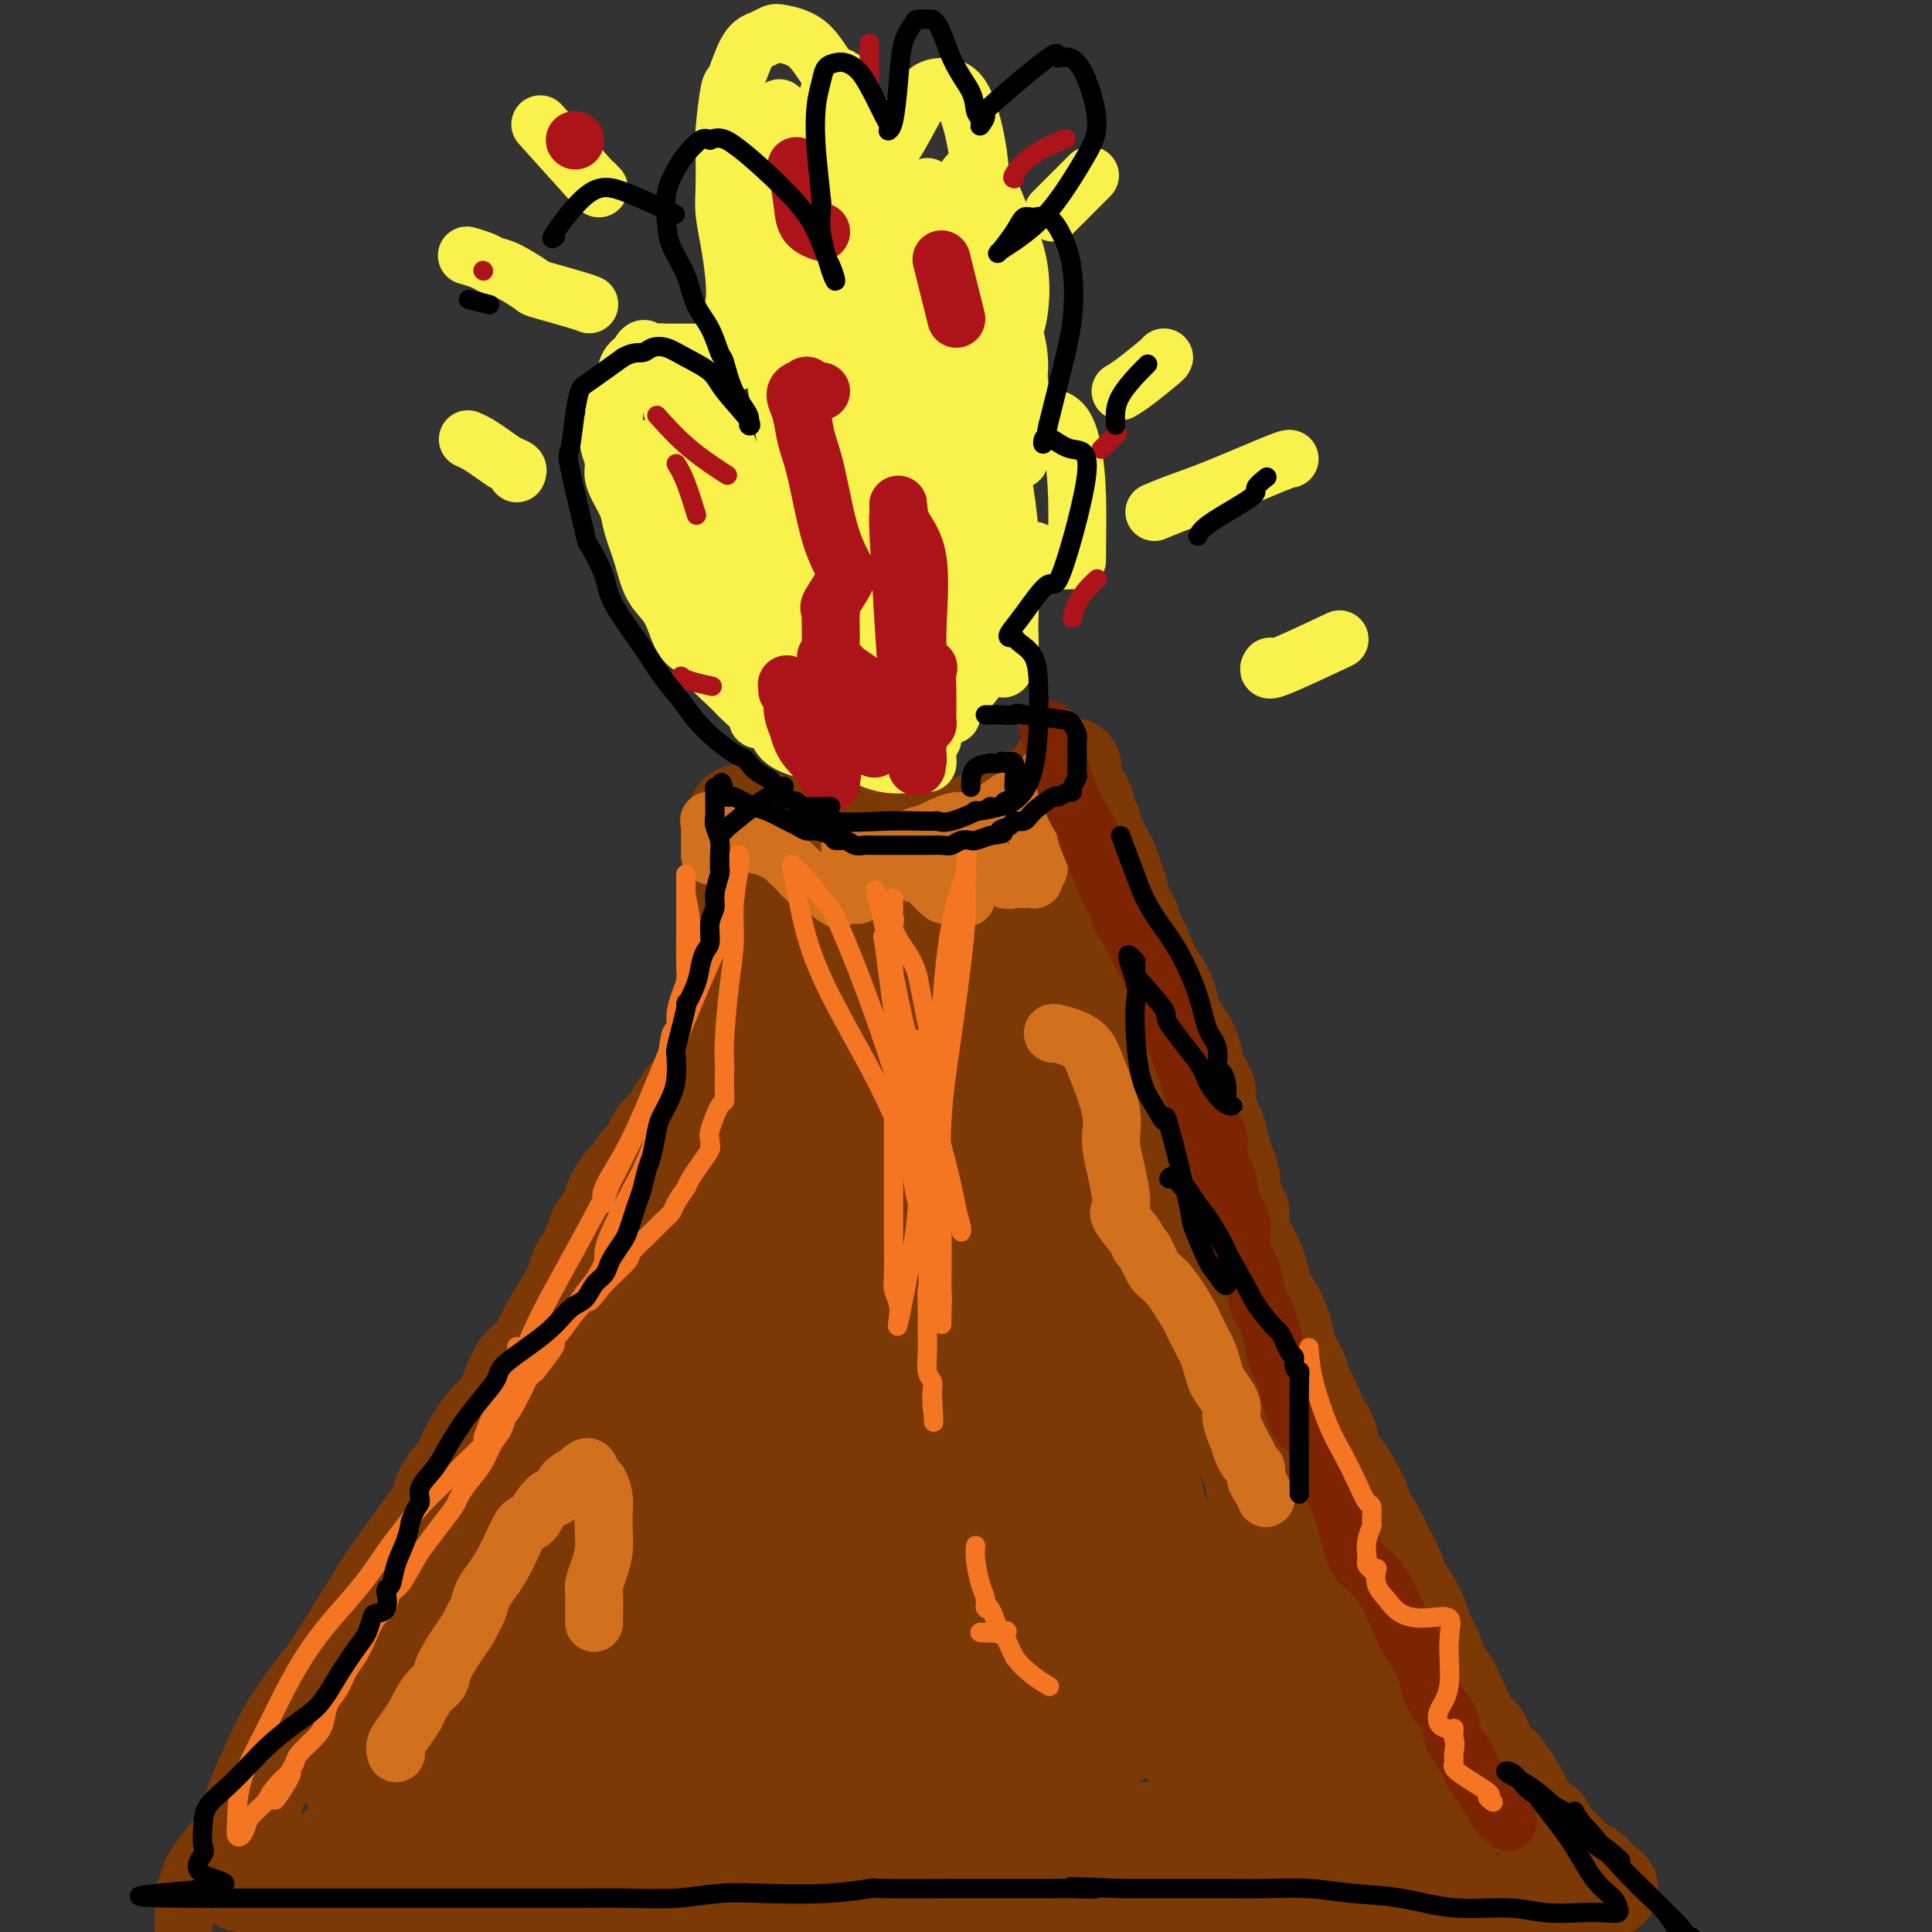 <svg viewBox='0 0 400 400' version='1.1' xmlns='http://www.w3.org/2000/svg' xmlns:xlink='http://www.w3.org/1999/xlink'><rect x="0" y="0" width="400" height="400" fill="#333333" stroke="none"/><g fill='none' stroke='#7C3805' stroke-width='6' stroke-linecap='round' stroke-linejoin='round'><path d='M43,384c0.574,-0.554 1.147,-1.108 2,-2c0.853,-0.892 1.984,-2.121 3,-3c1.016,-0.879 1.915,-1.408 3,-2c1.085,-0.592 2.356,-1.247 3,-2c0.644,-0.753 0.662,-1.605 1,-2c0.338,-0.395 0.997,-0.331 2,-1c1.003,-0.669 2.352,-2.069 3,-3c0.648,-0.931 0.597,-1.394 1,-2c0.403,-0.606 1.260,-1.356 2,-2c0.740,-0.644 1.364,-1.184 2,-2c0.636,-0.816 1.284,-1.909 2,-3c0.716,-1.091 1.500,-2.180 2,-3c0.500,-0.820 0.716,-1.371 1,-2c0.284,-0.629 0.636,-1.338 1,-2c0.364,-0.662 0.739,-1.279 1,-2c0.261,-0.721 0.409,-1.547 1,-2c0.591,-0.453 1.625,-0.534 2,-1c0.375,-0.466 0.089,-1.318 0,-2c-0.089,-0.682 0.018,-1.195 0,-1c-0.018,0.195 -0.160,1.099 0,1c0.160,-0.099 0.623,-1.201 1,-2c0.377,-0.799 0.668,-1.297 1,-2c0.332,-0.703 0.705,-1.612 1,-2c0.295,-0.388 0.513,-0.254 1,-1c0.487,-0.746 1.244,-2.373 2,-4'/><path d='M81,335c2.730,-4.239 1.555,-0.838 1,0c-0.555,0.838 -0.490,-0.888 0,-2c0.490,-1.112 1.406,-1.612 2,-2c0.594,-0.388 0.866,-0.665 1,-1c0.134,-0.335 0.130,-0.727 0,-1c-0.130,-0.273 -0.387,-0.425 0,-1c0.387,-0.575 1.418,-1.572 2,-2c0.582,-0.428 0.715,-0.286 1,-1c0.285,-0.714 0.720,-2.285 1,-3c0.280,-0.715 0.404,-0.573 1,-1c0.596,-0.427 1.664,-1.423 2,-2c0.336,-0.577 -0.060,-0.736 0,-1c0.060,-0.264 0.575,-0.634 1,-1c0.425,-0.366 0.759,-0.729 1,-1c0.241,-0.271 0.390,-0.450 1,-1c0.610,-0.550 1.680,-1.471 2,-2c0.320,-0.529 -0.110,-0.668 0,-1c0.110,-0.332 0.760,-0.859 1,-1c0.240,-0.141 0.068,0.102 0,0c-0.068,-0.102 -0.034,-0.551 0,-1'/><path d='M98,310c3.099,-3.823 2.346,-0.880 2,0c-0.346,0.880 -0.285,-0.301 0,-1c0.285,-0.699 0.796,-0.914 1,-1c0.204,-0.086 0.102,-0.043 0,0'/></g>
<g fill='none' stroke='#7C3805' stroke-width='12' stroke-linecap='round' stroke-linejoin='round'><path d='M38,399c0.035,-1.366 0.070,-2.732 0,-4c-0.070,-1.268 -0.244,-2.440 0,-3c0.244,-0.560 0.905,-0.510 1,-1c0.095,-0.490 -0.376,-1.519 1,-4c1.376,-2.481 4.601,-6.413 7,-9c2.399,-2.587 3.973,-3.827 5,-5c1.027,-1.173 1.507,-2.277 2,-3c0.493,-0.723 0.999,-1.064 2,-2c1.001,-0.936 2.495,-2.465 4,-4c1.505,-1.535 3.019,-3.074 4,-4c0.981,-0.926 1.430,-1.237 3,-3c1.570,-1.763 4.261,-4.978 6,-7c1.739,-2.022 2.525,-2.852 4,-4c1.475,-1.148 3.640,-2.613 5,-4c1.360,-1.387 1.915,-2.696 3,-4c1.085,-1.304 2.700,-2.604 4,-4c1.300,-1.396 2.284,-2.888 3,-4c0.716,-1.112 1.166,-1.843 2,-3c0.834,-1.157 2.054,-2.740 3,-4c0.946,-1.260 1.618,-2.198 2,-3c0.382,-0.802 0.475,-1.469 1,-2c0.525,-0.531 1.481,-0.926 2,-2c0.519,-1.074 0.601,-2.828 1,-4c0.399,-1.172 1.114,-1.764 2,-3c0.886,-1.236 1.943,-3.118 3,-5'/><path d='M108,304c3.129,-5.006 1.453,-2.519 1,-2c-0.453,0.519 0.317,-0.928 1,-2c0.683,-1.072 1.278,-1.769 2,-3c0.722,-1.231 1.572,-2.996 2,-4c0.428,-1.004 0.433,-1.249 1,-2c0.567,-0.751 1.697,-2.010 2,-3c0.303,-0.990 -0.221,-1.713 0,-2c0.221,-0.287 1.186,-0.139 2,-1c0.814,-0.861 1.475,-2.730 2,-4c0.525,-1.270 0.913,-1.940 1,-2c0.087,-0.060 -0.126,0.489 0,0c0.126,-0.489 0.592,-2.018 1,-3c0.408,-0.982 0.757,-1.418 1,-2c0.243,-0.582 0.379,-1.309 1,-2c0.621,-0.691 1.725,-1.344 2,-2c0.275,-0.656 -0.281,-1.313 0,-2c0.281,-0.687 1.400,-1.403 2,-2c0.600,-0.597 0.682,-1.076 1,-2c0.318,-0.924 0.871,-2.292 1,-3c0.129,-0.708 -0.168,-0.757 0,-1c0.168,-0.243 0.801,-0.680 1,-1c0.199,-0.320 -0.035,-0.524 0,-1c0.035,-0.476 0.339,-1.223 1,-2c0.661,-0.777 1.680,-1.585 2,-2c0.320,-0.415 -0.058,-0.437 0,-1c0.058,-0.563 0.552,-1.666 1,-2c0.448,-0.334 0.851,0.102 1,0c0.149,-0.102 0.042,-0.744 0,-1c-0.042,-0.256 -0.021,-0.128 0,0'/></g>
<g fill='none' stroke='#7C3805' stroke-width='20' stroke-linecap='round' stroke-linejoin='round'><path d='M50,390c-0.024,-0.513 -0.048,-1.027 0,-3c0.048,-1.973 0.168,-5.407 1,-9c0.832,-3.593 2.378,-7.347 4,-11c1.622,-3.653 3.322,-7.206 5,-10c1.678,-2.794 3.336,-4.827 5,-7c1.664,-2.173 3.336,-4.484 5,-7c1.664,-2.516 3.321,-5.236 5,-8c1.679,-2.764 3.379,-5.572 5,-8c1.621,-2.428 3.163,-4.477 5,-7c1.837,-2.523 3.971,-5.519 5,-7c1.029,-1.481 0.954,-1.448 1,-2c0.046,-0.552 0.214,-1.690 1,-3c0.786,-1.310 2.191,-2.792 3,-4c0.809,-1.208 1.021,-2.143 2,-4c0.979,-1.857 2.724,-4.635 4,-6c1.276,-1.365 2.084,-1.315 3,-3c0.916,-1.685 1.940,-5.104 3,-7c1.060,-1.896 2.158,-2.267 3,-3c0.842,-0.733 1.430,-1.826 2,-3c0.570,-1.174 1.121,-2.429 2,-4c0.879,-1.571 2.085,-3.458 3,-5c0.915,-1.542 1.540,-2.740 2,-4c0.460,-1.260 0.757,-2.581 1,-3c0.243,-0.419 0.433,0.065 1,-1c0.567,-1.065 1.513,-3.677 2,-5c0.487,-1.323 0.516,-1.356 1,-2c0.484,-0.644 1.424,-1.898 2,-3c0.576,-1.102 0.788,-2.051 1,-3'/><path d='M127,248c2.780,-5.042 2.232,-2.645 2,-2c-0.232,0.645 -0.146,-0.460 0,-1c0.146,-0.540 0.353,-0.514 1,-1c0.647,-0.486 1.733,-1.485 2,-2c0.267,-0.515 -0.285,-0.546 0,-1c0.285,-0.454 1.406,-1.330 2,-2c0.594,-0.670 0.660,-1.134 1,-2c0.340,-0.866 0.955,-2.134 2,-3c1.045,-0.866 2.521,-1.329 3,-2c0.479,-0.671 -0.041,-1.548 0,-2c0.041,-0.452 0.641,-0.477 1,-1c0.359,-0.523 0.477,-1.544 1,-2c0.523,-0.456 1.449,-0.349 2,-1c0.551,-0.651 0.725,-2.061 1,-3c0.275,-0.939 0.652,-1.407 1,-2c0.348,-0.593 0.668,-1.310 1,-2c0.332,-0.690 0.678,-1.354 1,-2c0.322,-0.646 0.621,-1.275 1,-2c0.379,-0.725 0.837,-1.546 1,-2c0.163,-0.454 0.030,-0.542 0,-1c-0.030,-0.458 0.044,-1.288 0,-2c-0.044,-0.712 -0.204,-1.307 0,-2c0.204,-0.693 0.773,-1.483 1,-2c0.227,-0.517 0.113,-0.761 0,-1c-0.113,-0.239 -0.227,-0.472 0,-1c0.227,-0.528 0.793,-1.351 1,-2c0.207,-0.649 0.056,-1.122 0,-2c-0.056,-0.878 -0.015,-2.159 0,-3c0.015,-0.841 0.004,-1.240 0,-2c-0.004,-0.760 -0.002,-1.880 0,-3'/><path d='M152,192c0.464,-3.870 0.124,-2.045 0,-2c-0.124,0.045 -0.033,-1.690 0,-3c0.033,-1.310 0.009,-2.196 0,-4c-0.009,-1.804 -0.002,-4.526 0,-6c0.002,-1.474 0.001,-1.700 0,-2c-0.001,-0.300 -0.000,-0.673 0,-1c0.000,-0.327 0.000,-0.609 0,-1c-0.000,-0.391 -0.000,-0.892 0,-1c0.000,-0.108 0.000,0.177 0,0c-0.000,-0.177 -0.000,-0.817 0,-1c0.000,-0.183 0.000,0.091 0,0c-0.000,-0.091 -0.000,-0.545 0,-1'/><path d='M152,170c0.630,-3.402 2.206,-0.909 3,0c0.794,0.909 0.807,0.232 1,0c0.193,-0.232 0.567,-0.021 1,0c0.433,0.021 0.924,-0.148 2,0c1.076,0.148 2.736,0.614 4,1c1.264,0.386 2.132,0.693 3,1'/><path d='M166,172c2.672,0.309 2.353,0.083 3,0c0.647,-0.083 2.261,-0.022 3,0c0.739,0.022 0.604,0.006 1,0c0.396,-0.006 1.323,-0.002 2,0c0.677,0.002 1.105,0.000 2,0c0.895,-0.000 2.256,-0.000 3,0c0.744,0.000 0.872,0.000 1,0c0.128,-0.000 0.257,-0.000 1,0c0.743,0.000 2.100,0.000 3,0c0.900,-0.000 1.344,-0.000 2,0c0.656,0.000 1.523,0.000 2,0c0.477,-0.000 0.565,-0.000 1,0c0.435,0.000 1.216,0.000 2,0c0.784,-0.000 1.572,-0.001 2,0c0.428,0.001 0.495,0.002 1,0c0.505,-0.002 1.447,-0.008 2,0c0.553,0.008 0.715,0.030 1,0c0.285,-0.030 0.692,-0.112 1,0c0.308,0.112 0.516,0.419 1,0c0.484,-0.419 1.243,-1.565 2,-2c0.757,-0.435 1.512,-0.159 2,0c0.488,0.159 0.708,0.200 1,0c0.292,-0.200 0.657,-0.642 1,-1c0.343,-0.358 0.666,-0.631 1,-1c0.334,-0.369 0.681,-0.835 1,-1c0.319,-0.165 0.610,-0.030 1,0c0.390,0.030 0.878,-0.043 1,0c0.122,0.043 -0.121,0.204 0,0c0.121,-0.204 0.606,-0.773 1,-1c0.394,-0.227 0.697,-0.114 1,0'/><path d='M212,166c2.116,-1.156 0.408,-1.045 0,-1c-0.408,0.045 0.486,0.023 1,0c0.514,-0.023 0.650,-0.047 1,0c0.350,0.047 0.916,0.166 1,0c0.084,-0.166 -0.313,-0.618 0,-1c0.313,-0.382 1.337,-0.695 2,-1c0.663,-0.305 0.966,-0.604 1,-1c0.034,-0.396 -0.201,-0.891 0,-1c0.201,-0.109 0.839,0.168 1,0c0.161,-0.168 -0.153,-0.780 0,-1c0.153,-0.220 0.773,-0.049 1,0c0.227,0.049 0.061,-0.025 0,0c-0.061,0.025 -0.017,0.150 0,0c0.017,-0.150 0.007,-0.573 0,-1c-0.007,-0.427 -0.012,-0.857 0,-1c0.012,-0.143 0.042,-0.000 0,0c-0.042,0.000 -0.155,-0.143 0,0c0.155,0.143 0.577,0.571 1,1'/><path d='M221,159c1.632,-0.948 1.212,0.182 1,1c-0.212,0.818 -0.215,1.322 0,2c0.215,0.678 0.649,1.528 1,2c0.351,0.472 0.619,0.567 1,1c0.381,0.433 0.876,1.204 1,2c0.124,0.796 -0.121,1.617 0,2c0.121,0.383 0.610,0.328 1,1c0.390,0.672 0.682,2.069 1,3c0.318,0.931 0.664,1.394 1,2c0.336,0.606 0.663,1.355 1,2c0.337,0.645 0.686,1.187 1,2c0.314,0.813 0.594,1.897 1,3c0.406,1.103 0.937,2.225 1,3c0.063,0.775 -0.344,1.203 0,2c0.344,0.797 1.439,1.962 2,3c0.561,1.038 0.588,1.950 1,3c0.412,1.050 1.209,2.238 2,4c0.791,1.762 1.577,4.098 2,5c0.423,0.902 0.485,0.369 1,1c0.515,0.631 1.485,2.426 2,4c0.515,1.574 0.577,2.929 1,4c0.423,1.071 1.208,1.860 2,3c0.792,1.140 1.592,2.633 2,4c0.408,1.367 0.424,2.610 1,4c0.576,1.390 1.712,2.928 2,4c0.288,1.072 -0.273,1.680 0,3c0.273,1.320 1.380,3.354 2,5c0.620,1.646 0.754,2.905 1,4c0.246,1.095 0.605,2.026 1,3c0.395,0.974 0.827,1.993 1,3c0.173,1.007 0.086,2.004 0,3'/><path d='M255,247c1.715,5.197 2.003,3.689 2,4c-0.003,0.311 -0.296,2.440 0,4c0.296,1.560 1.183,2.549 2,4c0.817,1.451 1.566,3.363 2,5c0.434,1.637 0.554,2.998 1,4c0.446,1.002 1.218,1.646 2,3c0.782,1.354 1.576,3.419 2,5c0.424,1.581 0.480,2.678 1,4c0.520,1.322 1.505,2.870 2,4c0.495,1.130 0.499,1.842 1,3c0.501,1.158 1.499,2.760 2,4c0.501,1.240 0.504,2.116 1,3c0.496,0.884 1.485,1.777 2,3c0.515,1.223 0.557,2.778 1,4c0.443,1.222 1.288,2.111 2,3c0.712,0.889 1.293,1.777 2,3c0.707,1.223 1.541,2.781 2,4c0.459,1.219 0.542,2.097 1,3c0.458,0.903 1.291,1.829 2,3c0.709,1.171 1.293,2.586 2,4c0.707,1.414 1.536,2.828 2,4c0.464,1.172 0.562,2.102 1,3c0.438,0.898 1.216,1.762 2,3c0.784,1.238 1.576,2.849 2,4c0.424,1.151 0.481,1.842 1,3c0.519,1.158 1.500,2.785 2,4c0.500,1.215 0.519,2.019 1,3c0.481,0.981 1.423,2.137 2,3c0.577,0.863 0.788,1.431 1,2'/><path d='M301,350c4.058,8.181 1.702,4.135 1,3c-0.702,-1.135 0.249,0.641 1,2c0.751,1.359 1.302,2.300 2,3c0.698,0.700 1.543,1.158 2,2c0.457,0.842 0.524,2.066 1,3c0.476,0.934 1.359,1.576 2,2c0.641,0.424 1.039,0.629 2,2c0.961,1.371 2.485,3.910 3,5c0.515,1.090 0.022,0.733 0,1c-0.022,0.267 0.427,1.157 1,2c0.573,0.843 1.271,1.640 2,2c0.729,0.360 1.489,0.285 2,1c0.511,0.715 0.772,2.220 1,3c0.228,0.780 0.423,0.835 1,1c0.577,0.165 1.534,0.439 2,1c0.466,0.561 0.439,1.407 1,2c0.561,0.593 1.708,0.932 2,1c0.292,0.068 -0.272,-0.135 0,0c0.272,0.135 1.378,0.610 2,1c0.622,0.390 0.758,0.697 1,1c0.242,0.303 0.589,0.602 1,1c0.411,0.398 0.886,0.894 1,1c0.114,0.106 -0.135,-0.178 0,0c0.135,0.178 0.652,0.817 1,1c0.348,0.183 0.528,-0.091 0,0c-0.528,0.091 -1.764,0.545 -3,1'/><path d='M330,392c-1.331,0.475 -3.657,0.663 -6,1c-2.343,0.337 -4.702,0.822 -7,1c-2.298,0.178 -4.536,0.050 -7,0c-2.464,-0.050 -5.155,-0.023 -8,0c-2.845,0.023 -5.843,0.043 -8,0c-2.157,-0.043 -3.472,-0.148 -8,-1c-4.528,-0.852 -12.271,-2.452 -16,-3c-3.729,-0.548 -3.446,-0.044 -4,0c-0.554,0.044 -1.944,-0.373 -4,-1c-2.056,-0.627 -4.777,-1.463 -7,-2c-2.223,-0.537 -3.947,-0.775 -6,-1c-2.053,-0.225 -4.436,-0.438 -7,-1c-2.564,-0.562 -5.308,-1.475 -8,-2c-2.692,-0.525 -5.330,-0.662 -8,-1c-2.670,-0.338 -5.372,-0.875 -8,-1c-2.628,-0.125 -5.183,0.163 -8,0c-2.817,-0.163 -5.895,-0.776 -9,-1c-3.105,-0.224 -6.235,-0.060 -9,0c-2.765,0.060 -5.163,0.016 -8,0c-2.837,-0.016 -6.113,-0.005 -9,0c-2.887,0.005 -5.386,0.004 -8,0c-2.614,-0.004 -5.345,-0.012 -8,0c-2.655,0.012 -5.235,0.044 -8,0c-2.765,-0.044 -5.714,-0.163 -8,0c-2.286,0.163 -3.909,0.607 -6,1c-2.091,0.393 -4.652,0.735 -7,1c-2.348,0.265 -4.485,0.452 -7,1c-2.515,0.548 -5.408,1.455 -8,2c-2.592,0.545 -4.883,0.727 -7,1c-2.117,0.273 -4.058,0.636 -6,1'/><path d='M102,387c-7.577,1.183 -6.020,0.642 -7,1c-0.980,0.358 -4.499,1.616 -7,2c-2.501,0.384 -3.986,-0.107 -6,0c-2.014,0.107 -4.556,0.813 -7,1c-2.444,0.187 -4.788,-0.145 -7,0c-2.212,0.145 -4.290,0.767 -6,1c-1.710,0.233 -3.052,0.075 -4,0c-0.948,-0.075 -1.503,-0.069 -2,0c-0.497,0.069 -0.935,0.200 -1,0c-0.065,-0.200 0.243,-0.730 1,-1c0.757,-0.270 1.962,-0.281 3,-1c1.038,-0.719 1.909,-2.147 3,-3c1.091,-0.853 2.400,-1.132 4,-2c1.600,-0.868 3.489,-2.323 5,-3c1.511,-0.677 2.642,-0.574 4,-1c1.358,-0.426 2.941,-1.382 4,-2c1.059,-0.618 1.593,-0.898 2,-1c0.407,-0.102 0.686,-0.028 1,0c0.314,0.028 0.661,0.008 1,0c0.339,-0.008 0.669,-0.004 1,0'/><path d='M84,378c4.833,-2.333 2.417,-1.167 0,0'/><path d='M95,375c-0.522,-0.036 -1.045,-0.072 0,-3c1.045,-2.928 3.657,-8.748 7,-14c3.343,-5.252 7.419,-9.934 10,-13c2.581,-3.066 3.669,-4.514 5,-6c1.331,-1.486 2.906,-3.008 5,-6c2.094,-2.992 4.708,-7.454 7,-11c2.292,-3.546 4.262,-6.178 6,-9c1.738,-2.822 3.244,-5.836 5,-9c1.756,-3.164 3.763,-6.478 5,-9c1.237,-2.522 1.703,-4.254 3,-7c1.297,-2.746 3.423,-6.508 4,-8c0.577,-1.492 -0.396,-0.715 0,-3c0.396,-2.285 2.160,-7.634 3,-11c0.840,-3.366 0.755,-4.751 1,-7c0.245,-2.249 0.821,-5.362 1,-8c0.179,-2.638 -0.039,-4.801 0,-7c0.039,-2.199 0.336,-4.434 1,-7c0.664,-2.566 1.695,-5.463 2,-8c0.305,-2.537 -0.114,-4.714 0,-7c0.114,-2.286 0.763,-4.680 1,-6c0.237,-1.320 0.064,-1.565 0,-3c-0.064,-1.435 -0.017,-4.060 0,-6c0.017,-1.940 0.005,-3.195 0,-5c-0.005,-1.805 -0.001,-4.160 0,-6c0.001,-1.840 0.000,-3.163 0,-4c-0.000,-0.837 -0.000,-1.187 0,-2c0.000,-0.813 0.000,-2.089 0,-3c-0.000,-0.911 -0.000,-1.455 0,-2'/><path d='M161,185c0.155,-6.904 0.043,-2.165 0,-1c-0.043,1.165 -0.018,-1.246 0,-2c0.018,-0.754 0.028,0.148 0,0c-0.028,-0.148 -0.093,-1.347 0,-1c0.093,0.347 0.346,2.238 1,4c0.654,1.762 1.710,3.394 3,5c1.290,1.606 2.814,3.186 4,5c1.186,1.814 2.034,3.863 3,5c0.966,1.137 2.051,1.364 3,2c0.949,0.636 1.761,1.683 2,2c0.239,0.317 -0.095,-0.097 0,0c0.095,0.097 0.618,0.704 1,1c0.382,0.296 0.624,0.283 1,0c0.376,-0.283 0.885,-0.834 1,-1c0.115,-0.166 -0.165,0.052 0,0c0.165,-0.052 0.776,-0.375 1,-1c0.224,-0.625 0.060,-1.553 0,-2c-0.060,-0.447 -0.017,-0.413 0,-1c0.017,-0.587 0.009,-1.793 0,-3'/><path d='M181,197c0.156,-1.043 0.046,-0.151 0,0c-0.046,0.151 -0.027,-0.440 0,-1c0.027,-0.560 0.061,-1.090 0,-1c-0.061,0.090 -0.218,0.802 0,1c0.218,0.198 0.813,-0.116 1,0c0.187,0.116 -0.032,0.662 0,1c0.032,0.338 0.314,0.467 3,6c2.686,5.533 7.776,16.470 10,21c2.224,4.530 1.582,2.652 2,4c0.418,1.348 1.897,5.920 3,9c1.103,3.080 1.830,4.666 3,7c1.170,2.334 2.783,5.415 4,8c1.217,2.585 2.039,4.673 3,7c0.961,2.327 2.060,4.894 3,7c0.940,2.106 1.722,3.750 3,6c1.278,2.250 3.052,5.104 4,7c0.948,1.896 1.069,2.834 2,5c0.931,2.166 2.673,5.561 4,8c1.327,2.439 2.240,3.921 3,6c0.760,2.079 1.368,4.754 2,7c0.632,2.246 1.287,4.062 2,6c0.713,1.938 1.482,3.999 2,6c0.518,2.001 0.784,3.942 1,6c0.216,2.058 0.384,4.232 1,6c0.616,1.768 1.682,3.131 2,4c0.318,0.869 -0.111,1.243 0,2c0.111,0.757 0.761,1.896 1,3c0.239,1.104 0.068,2.173 0,3c-0.068,0.827 -0.034,1.414 0,2'/><path d='M240,343c1.703,7.388 0.459,3.357 0,2c-0.459,-1.357 -0.133,-0.040 0,1c0.133,1.040 0.074,1.805 0,2c-0.074,0.195 -0.162,-0.178 0,0c0.162,0.178 0.573,0.909 1,2c0.427,1.091 0.870,2.543 1,3c0.130,0.457 -0.053,-0.081 0,0c0.053,0.081 0.343,0.781 1,2c0.657,1.219 1.682,2.958 2,4c0.318,1.042 -0.069,1.388 0,2c0.069,0.612 0.595,1.492 1,2c0.405,0.508 0.690,0.646 1,1c0.310,0.354 0.646,0.926 1,1c0.354,0.074 0.724,-0.348 1,0c0.276,0.348 0.456,1.466 1,2c0.544,0.534 1.452,0.482 2,1c0.548,0.518 0.738,1.605 1,2c0.262,0.395 0.598,0.097 1,0c0.402,-0.097 0.871,0.006 1,0c0.129,-0.006 -0.081,-0.120 0,0c0.081,0.120 0.452,0.474 1,0c0.548,-0.474 1.271,-1.776 2,-3c0.729,-1.224 1.463,-2.369 2,-4c0.537,-1.631 0.875,-3.747 1,-6c0.125,-2.253 0.036,-4.644 0,-7c-0.036,-2.356 -0.018,-4.678 0,-7'/><path d='M261,343c0.159,-4.086 0.057,-4.301 0,-6c-0.057,-1.699 -0.070,-4.883 0,-7c0.070,-2.117 0.224,-3.165 0,-5c-0.224,-1.835 -0.824,-4.455 -1,-7c-0.176,-2.545 0.073,-5.016 0,-7c-0.073,-1.984 -0.469,-3.481 -1,-7c-0.531,-3.519 -1.196,-9.061 -2,-12c-0.804,-2.939 -1.747,-3.276 -2,-4c-0.253,-0.724 0.185,-1.836 0,-4c-0.185,-2.164 -0.993,-5.381 -2,-8c-1.007,-2.619 -2.212,-4.641 -3,-7c-0.788,-2.359 -1.160,-5.056 -2,-8c-0.840,-2.944 -2.149,-6.137 -3,-9c-0.851,-2.863 -1.246,-5.398 -2,-8c-0.754,-2.602 -1.869,-5.272 -3,-8c-1.131,-2.728 -2.280,-5.513 -3,-8c-0.720,-2.487 -1.013,-4.674 -2,-7c-0.987,-2.326 -2.669,-4.789 -4,-7c-1.331,-2.211 -2.310,-4.169 -3,-6c-0.690,-1.831 -1.092,-3.534 -2,-5c-0.908,-1.466 -2.324,-2.695 -3,-4c-0.676,-1.305 -0.612,-2.687 -1,-4c-0.388,-1.313 -1.229,-2.558 -2,-4c-0.771,-1.442 -1.474,-3.082 -2,-4c-0.526,-0.918 -0.875,-1.114 -1,-2c-0.125,-0.886 -0.025,-2.461 0,-3c0.025,-0.539 -0.024,-0.041 0,0c0.024,0.041 0.122,-0.373 0,0c-0.122,0.373 -0.463,1.535 0,5c0.463,3.465 1.732,9.232 3,15'/><path d='M220,202c1.491,6.499 3.719,12.747 6,19c2.281,6.253 4.615,12.512 7,19c2.385,6.488 4.820,13.206 7,19c2.180,5.794 4.103,10.663 6,16c1.897,5.337 3.766,11.142 6,16c2.234,4.858 4.832,8.767 7,13c2.168,4.233 3.904,8.788 5,12c1.096,3.212 1.551,5.079 3,10c1.449,4.921 3.891,12.894 5,17c1.109,4.106 0.886,4.345 1,5c0.114,0.655 0.567,1.727 1,3c0.433,1.273 0.847,2.747 1,4c0.153,1.253 0.045,2.287 0,3c-0.045,0.713 -0.025,1.107 0,2c0.025,0.893 0.057,2.287 0,3c-0.057,0.713 -0.203,0.745 0,1c0.203,0.255 0.757,0.733 1,1c0.243,0.267 0.177,0.322 0,-3c-0.177,-3.322 -0.464,-10.023 -1,-17c-0.536,-6.977 -1.322,-14.230 -2,-20c-0.678,-5.770 -1.249,-10.055 -2,-14c-0.751,-3.945 -1.683,-7.548 -2,-9c-0.317,-1.452 -0.019,-0.754 0,-1c0.019,-0.246 -0.242,-1.437 0,0c0.242,1.437 0.988,5.502 3,11c2.012,5.498 5.289,12.428 8,19c2.711,6.572 4.855,12.786 7,19'/><path d='M287,350c4.365,9.882 6.278,10.587 8,13c1.722,2.413 3.252,6.535 4,9c0.748,2.465 0.712,3.272 1,4c0.288,0.728 0.898,1.378 1,2c0.102,0.622 -0.306,1.215 0,1c0.306,-0.215 1.325,-1.240 -1,-6c-2.325,-4.760 -7.995,-13.255 -11,-17c-3.005,-3.745 -3.347,-2.741 -4,-3c-0.653,-0.259 -1.617,-1.781 -3,-3c-1.383,-1.219 -3.184,-2.136 -5,-3c-1.816,-0.864 -3.648,-1.676 -5,-2c-1.352,-0.324 -2.223,-0.161 -3,0c-0.777,0.161 -1.461,0.320 -2,1c-0.539,0.680 -0.932,1.880 -1,4c-0.068,2.120 0.189,5.160 1,8c0.811,2.840 2.178,5.482 4,8c1.822,2.518 4.101,4.913 6,7c1.899,2.087 3.418,3.866 5,5c1.582,1.134 3.228,1.624 4,2c0.772,0.376 0.671,0.638 1,1c0.329,0.362 1.087,0.825 0,0c-1.087,-0.825 -4.021,-2.939 -7,-5c-2.979,-2.061 -6.005,-4.068 -9,-6c-2.995,-1.932 -5.960,-3.789 -8,-5c-2.040,-1.211 -3.154,-1.774 -4,-2c-0.846,-0.226 -1.423,-0.113 -2,0'/><path d='M257,363c-4.434,-2.677 -1.019,-0.868 0,0c1.019,0.868 -0.357,0.796 0,2c0.357,1.204 2.446,3.682 5,6c2.554,2.318 5.573,4.474 8,6c2.427,1.526 4.263,2.422 6,3c1.737,0.578 3.374,0.840 4,1c0.626,0.160 0.241,0.220 0,0c-0.241,-0.220 -0.339,-0.719 0,-1c0.339,-0.281 1.114,-0.343 0,-2c-1.114,-1.657 -4.116,-4.910 -7,-7c-2.884,-2.090 -5.650,-3.018 -8,-4c-2.350,-0.982 -4.282,-2.019 -6,-2c-1.718,0.019 -3.221,1.095 -4,2c-0.779,0.905 -0.836,1.640 -1,3c-0.164,1.360 -0.437,3.346 0,5c0.437,1.654 1.585,2.975 3,4c1.415,1.025 3.097,1.752 5,2c1.903,0.248 4.025,0.015 5,0c0.975,-0.015 0.801,0.188 1,0c0.199,-0.188 0.771,-0.768 1,-1c0.229,-0.232 0.114,-0.116 0,0'/><path d='M190,173c-1.318,-0.347 -2.636,-0.694 -4,-1c-1.364,-0.306 -2.773,-0.570 -4,0c-1.227,0.570 -2.270,1.975 -3,3c-0.730,1.025 -1.146,1.671 -1,5c0.146,3.329 0.854,9.341 1,12c0.146,2.659 -0.271,1.964 1,5c1.271,3.036 4.228,9.804 7,15c2.772,5.196 5.357,8.819 8,12c2.643,3.181 5.343,5.920 7,8c1.657,2.080 2.272,3.502 3,4c0.728,0.498 1.570,0.070 2,1c0.430,0.930 0.448,3.216 0,1c-0.448,-2.216 -1.363,-8.933 -5,-18c-3.637,-9.067 -9.996,-20.482 -14,-27c-4.004,-6.518 -5.652,-8.139 -7,-10c-1.348,-1.861 -2.396,-3.962 -3,-5c-0.604,-1.038 -0.765,-1.015 -1,-1c-0.235,0.015 -0.544,0.020 0,0c0.544,-0.020 1.942,-0.064 2,0c0.058,0.064 -1.224,0.237 1,3c2.224,2.763 7.955,8.115 13,13c5.045,4.885 9.404,9.301 13,15c3.596,5.699 6.428,12.679 9,18c2.572,5.321 4.885,8.983 7,13c2.115,4.017 4.031,8.389 5,12c0.969,3.611 0.991,6.460 1,8c0.009,1.540 0.004,1.770 0,2'/><path d='M228,261c-1.608,-0.615 -6.129,-7.153 -10,-15c-3.871,-7.847 -7.094,-17.005 -10,-25c-2.906,-7.995 -5.496,-14.829 -8,-21c-2.504,-6.171 -4.920,-11.680 -6,-13c-1.080,-1.320 -0.822,1.550 -1,3c-0.178,1.450 -0.792,1.481 1,9c1.792,7.519 5.991,22.524 10,35c4.009,12.476 7.828,22.421 12,32c4.172,9.579 8.698,18.793 12,25c3.302,6.207 5.379,9.406 7,13c1.621,3.594 2.787,7.581 2,6c-0.787,-1.581 -3.528,-8.731 -7,-20c-3.472,-11.269 -7.676,-26.658 -11,-39c-3.324,-12.342 -5.769,-21.636 -8,-28c-2.231,-6.364 -4.249,-9.799 -5,-11c-0.751,-1.201 -0.236,-0.167 0,0c0.236,0.167 0.193,-0.531 0,0c-0.193,0.531 -0.536,2.293 1,9c1.536,6.707 4.951,18.360 9,30c4.049,11.640 8.731,23.267 13,34c4.269,10.733 8.125,20.572 11,28c2.875,7.428 4.771,12.445 6,16c1.229,3.555 1.792,5.650 2,7c0.208,1.350 0.059,1.957 0,2c-0.059,0.043 -0.030,-0.479 0,-1'/><path d='M248,337c3.906,10.847 -2.329,-5.034 -6,-17c-3.671,-11.966 -4.776,-20.017 -7,-29c-2.224,-8.983 -5.565,-18.900 -8,-27c-2.435,-8.100 -3.964,-14.385 -5,-18c-1.036,-3.615 -1.580,-4.560 -2,-5c-0.420,-0.440 -0.716,-0.374 -1,3c-0.284,3.374 -0.557,10.055 3,27c3.557,16.945 10.945,44.155 15,57c4.055,12.845 4.776,11.325 5,12c0.224,0.675 -0.051,3.543 0,5c0.051,1.457 0.427,1.501 -2,-3c-2.427,-4.501 -7.657,-13.549 -13,-24c-5.343,-10.451 -10.800,-22.306 -16,-32c-5.200,-9.694 -10.144,-17.228 -14,-23c-3.856,-5.772 -6.624,-9.781 -9,-12c-2.376,-2.219 -4.361,-2.648 -6,-2c-1.639,0.648 -2.931,2.373 -4,7c-1.069,4.627 -1.916,12.157 -2,20c-0.084,7.843 0.593,15.999 1,23c0.407,7.001 0.543,12.846 0,17c-0.543,4.154 -1.763,6.616 -2,8c-0.237,1.384 0.511,1.691 -1,0c-1.511,-1.691 -5.281,-5.381 -8,-13c-2.719,-7.619 -4.388,-19.167 -6,-30c-1.612,-10.833 -3.167,-20.953 -4,-29c-0.833,-8.047 -0.945,-14.023 -1,-18c-0.055,-3.977 -0.053,-5.955 0,-7c0.053,-1.045 0.158,-1.156 0,0c-0.158,1.156 -0.579,3.578 -1,6'/><path d='M154,233c-0.643,4.419 -1.750,12.465 -2,20c-0.250,7.535 0.357,14.558 0,21c-0.357,6.442 -1.679,12.302 -3,17c-1.321,4.698 -2.641,8.233 -4,11c-1.359,2.767 -2.755,4.766 -3,5c-0.245,0.234 0.662,-1.298 0,0c-0.662,1.298 -2.892,5.425 0,-10c2.892,-15.425 10.907,-50.402 15,-65c4.093,-14.598 4.263,-8.815 5,-9c0.737,-0.185 2.039,-6.337 3,-9c0.961,-2.663 1.580,-1.837 2,-2c0.420,-0.163 0.641,-1.315 0,0c-0.641,1.315 -2.145,5.098 -4,11c-1.855,5.902 -4.061,13.924 -8,23c-3.939,9.076 -9.611,19.206 -15,30c-5.389,10.794 -10.497,22.252 -16,32c-5.503,9.748 -11.402,17.788 -16,24c-4.598,6.212 -7.895,10.598 -11,14c-3.105,3.402 -6.018,5.821 -7,7c-0.982,1.179 -0.035,1.117 0,0c0.035,-1.117 -0.844,-3.291 0,-9c0.844,-5.709 3.410,-14.954 7,-24c3.590,-9.046 8.205,-17.891 13,-26c4.795,-8.109 9.770,-15.480 15,-22c5.230,-6.520 10.716,-12.189 15,-17c4.284,-4.811 7.365,-8.764 10,-12c2.635,-3.236 4.825,-5.756 6,-7c1.175,-1.244 1.336,-1.213 1,-1c-0.336,0.213 -1.168,0.606 -2,1'/><path d='M155,236c5.251,-6.799 -4.122,5.205 -11,15c-6.878,9.795 -11.262,17.383 -17,27c-5.738,9.617 -12.830,21.263 -19,32c-6.170,10.737 -11.419,20.567 -16,29c-4.581,8.433 -8.493,15.471 -12,21c-3.507,5.529 -6.610,9.548 -7,10c-0.390,0.452 1.934,-2.663 4,-5c2.066,-2.337 3.874,-3.897 8,-9c4.126,-5.103 10.569,-13.751 17,-23c6.431,-9.249 12.849,-19.101 19,-28c6.151,-8.899 12.033,-16.846 17,-24c4.967,-7.154 9.017,-13.516 12,-18c2.983,-4.484 4.898,-7.090 6,-9c1.102,-1.910 1.392,-3.124 1,-3c-0.392,0.124 -1.467,1.585 -2,2c-0.533,0.415 -0.525,-0.217 -3,3c-2.475,3.217 -7.435,10.281 -13,18c-5.565,7.719 -11.737,16.093 -18,25c-6.263,8.907 -12.618,18.348 -18,26c-5.382,7.652 -9.792,13.514 -13,18c-3.208,4.486 -5.213,7.596 -6,9c-0.787,1.404 -0.355,1.102 0,1c0.355,-0.102 0.634,-0.003 3,-3c2.366,-2.997 6.820,-9.089 12,-17c5.180,-7.911 11.087,-17.642 17,-28c5.913,-10.358 11.832,-21.343 18,-32c6.168,-10.657 12.584,-20.984 18,-30c5.416,-9.016 9.833,-16.719 13,-22c3.167,-5.281 5.083,-8.141 7,-11'/><path d='M172,210c12.152,-20.438 6.033,-10.034 3,-5c-3.033,5.034 -2.979,4.699 -3,5c-0.021,0.301 -0.116,1.237 -2,7c-1.884,5.763 -5.556,16.352 -9,26c-3.444,9.648 -6.658,18.354 -10,26c-3.342,7.646 -6.811,14.231 -9,19c-2.189,4.769 -3.096,7.723 -4,10c-0.904,2.277 -1.804,3.878 -1,3c0.804,-0.878 3.311,-4.236 6,-10c2.689,-5.764 5.561,-13.934 9,-23c3.439,-9.066 7.446,-19.028 11,-28c3.554,-8.972 6.654,-16.954 9,-23c2.346,-6.046 3.937,-10.156 5,-12c1.063,-1.844 1.598,-1.422 2,-2c0.402,-0.578 0.673,-2.158 0,0c-0.673,2.158 -2.289,8.053 -4,16c-1.711,7.947 -3.517,17.947 -6,27c-2.483,9.053 -5.645,17.158 -8,24c-2.355,6.842 -3.905,12.419 -5,16c-1.095,3.581 -1.735,5.166 -2,6c-0.265,0.834 -0.156,0.916 0,0c0.156,-0.916 0.358,-2.831 2,-8c1.642,-5.169 4.724,-13.591 8,-23c3.276,-9.409 6.744,-19.804 10,-29c3.256,-9.196 6.298,-17.193 9,-24c2.702,-6.807 5.065,-12.422 7,-16c1.935,-3.578 3.444,-5.117 4,-6c0.556,-0.883 0.159,-1.109 0,0c-0.159,1.109 -0.079,3.555 0,6'/><path d='M194,192c-0.512,3.779 -1.792,10.225 -4,17c-2.208,6.775 -5.345,13.878 -8,20c-2.655,6.122 -4.829,11.264 -7,15c-2.171,3.736 -4.339,6.065 -5,7c-0.661,0.935 0.186,0.477 0,1c-0.186,0.523 -1.403,2.026 0,-1c1.403,-3.026 5.427,-10.582 9,-17c3.573,-6.418 6.695,-11.699 13,-22c6.305,-10.301 15.792,-25.624 20,-32c4.208,-6.376 3.136,-3.805 3,-3c-0.136,0.805 0.666,-0.154 1,-1c0.334,-0.846 0.202,-1.577 0,0c-0.202,1.577 -0.474,5.464 -2,11c-1.526,5.536 -4.306,12.721 -7,20c-2.694,7.279 -5.302,14.653 -8,20c-2.698,5.347 -5.485,8.667 -7,12c-1.515,3.333 -1.759,6.679 -2,7c-0.241,0.321 -0.478,-2.385 0,-7c0.478,-4.615 1.672,-11.141 3,-17c1.328,-5.859 2.789,-11.053 4,-14c1.211,-2.947 2.173,-3.647 3,-5c0.827,-1.353 1.519,-3.358 0,0c-1.519,3.358 -5.249,12.078 -9,22c-3.751,9.922 -7.523,21.047 -11,31c-3.477,9.953 -6.658,18.736 -10,27c-3.342,8.264 -6.844,16.009 -10,22c-3.156,5.991 -5.965,10.228 -8,13c-2.035,2.772 -3.296,4.078 -4,5c-0.704,0.922 -0.852,1.461 -1,2'/><path d='M147,325c-3.033,6.070 0.883,0.246 3,-2c2.117,-2.246 2.435,-0.914 5,-3c2.565,-2.086 7.376,-7.589 12,-12c4.624,-4.411 9.060,-7.729 12,-11c2.940,-3.271 4.383,-6.493 6,-9c1.617,-2.507 3.409,-4.297 0,-2c-3.409,2.297 -12.020,8.682 -22,18c-9.980,9.318 -21.331,21.571 -30,31c-8.669,9.429 -14.656,16.035 -18,20c-3.344,3.965 -4.046,5.290 -6,8c-1.954,2.710 -5.160,6.806 -8,10c-2.840,3.194 -5.315,5.487 -1,2c4.315,-3.487 15.420,-12.755 25,-20c9.580,-7.245 17.636,-12.468 22,-15c4.364,-2.532 5.036,-2.373 13,-7c7.964,-4.627 23.221,-14.041 30,-18c6.779,-3.959 5.081,-2.464 6,-3c0.919,-0.536 4.456,-3.104 6,-4c1.544,-0.896 1.094,-0.121 0,0c-1.094,0.121 -2.832,-0.413 -7,1c-4.168,1.413 -10.767,4.772 -18,8c-7.233,3.228 -15.101,6.325 -23,10c-7.899,3.675 -15.829,7.928 -23,11c-7.171,3.072 -13.582,4.961 -19,7c-5.418,2.039 -9.844,4.227 -13,6c-3.156,1.773 -5.042,3.131 -6,4c-0.958,0.869 -0.988,1.248 0,2c0.988,0.752 2.994,1.876 5,3'/><path d='M98,360c3.626,1.390 10.192,2.364 17,3c6.808,0.636 13.858,0.933 22,0c8.142,-0.933 17.376,-3.097 26,-5c8.624,-1.903 16.637,-3.545 24,-5c7.363,-1.455 14.076,-2.723 21,-4c6.924,-1.277 14.060,-2.561 17,-3c2.940,-0.439 1.684,-0.031 2,0c0.316,0.031 2.203,-0.316 0,0c-2.203,0.316 -8.496,1.294 -12,2c-3.504,0.706 -4.219,1.140 -9,2c-4.781,0.860 -13.627,2.147 -22,3c-8.373,0.853 -16.271,1.272 -24,2c-7.729,0.728 -15.289,1.764 -22,3c-6.711,1.236 -12.574,2.670 -18,4c-5.426,1.330 -10.415,2.554 -14,3c-3.585,0.446 -5.767,0.114 -7,0c-1.233,-0.114 -1.516,-0.009 -1,0c0.516,0.009 1.831,-0.078 3,0c1.169,0.078 2.191,0.322 6,0c3.809,-0.322 10.406,-1.211 18,-2c7.594,-0.789 16.186,-1.479 25,-2c8.814,-0.521 17.850,-0.872 26,-1c8.150,-0.128 15.414,-0.034 22,0c6.586,0.034 12.495,0.009 17,0c4.505,-0.009 7.604,-0.002 10,0c2.396,0.002 4.087,0.001 5,0c0.913,-0.001 1.049,-0.000 1,0c-0.049,0.000 -0.282,0.000 0,0c0.282,-0.000 1.081,-0.000 -1,0c-2.081,0.000 -7.040,0.000 -12,0'/><path d='M218,360c-5.103,0.002 -11.862,0.007 -19,0c-7.138,-0.007 -14.655,-0.027 -22,0c-7.345,0.027 -14.516,0.101 -21,0c-6.484,-0.101 -12.279,-0.376 -17,0c-4.721,0.376 -8.368,1.403 -11,2c-2.632,0.597 -4.249,0.764 -4,1c0.249,0.236 2.365,0.540 2,1c-0.365,0.460 -3.212,1.076 4,3c7.212,1.924 24.483,5.157 35,7c10.517,1.843 14.281,2.298 20,3c5.719,0.702 13.393,1.652 20,2c6.607,0.348 12.149,0.093 17,0c4.851,-0.093 9.013,-0.025 12,0c2.987,0.025 4.800,0.007 6,0c1.200,-0.007 1.787,-0.002 2,0c0.213,0.002 0.052,0.001 0,0c-0.052,-0.001 0.003,-0.003 -2,0c-2.003,0.003 -6.066,0.012 -11,0c-4.934,-0.012 -10.739,-0.046 -17,0c-6.261,0.046 -12.977,0.170 -20,0c-7.023,-0.170 -14.354,-0.634 -22,-1c-7.646,-0.366 -15.608,-0.635 -23,-1c-7.392,-0.365 -14.214,-0.826 -20,-1c-5.786,-0.174 -10.535,-0.061 -15,0c-4.465,0.061 -8.647,0.069 -12,0c-3.353,-0.069 -5.878,-0.214 -8,0c-2.122,0.214 -3.840,0.788 -5,1c-1.160,0.212 -1.760,0.060 -2,0c-0.240,-0.060 -0.120,-0.030 0,0'/><path d='M85,377c-23.807,0.174 -5.824,1.608 3,3c8.824,1.392 8.491,2.741 12,4c3.509,1.259 10.861,2.426 18,3c7.139,0.574 14.064,0.553 22,1c7.936,0.447 16.884,1.362 25,2c8.116,0.638 15.401,0.998 23,2c7.599,1.002 15.511,2.646 22,4c6.489,1.354 11.555,2.419 22,3c10.445,0.581 26.270,0.677 35,1c8.730,0.323 10.366,0.871 13,1c2.634,0.129 6.266,-0.162 9,0c2.734,0.162 4.571,0.778 6,1c1.429,0.222 2.451,0.049 3,0c0.549,-0.049 0.626,0.025 0,0c-0.626,-0.025 -1.955,-0.149 -3,0c-1.045,0.149 -1.807,0.572 -5,1c-3.193,0.428 -8.817,0.861 -15,1c-6.183,0.139 -12.926,-0.016 -20,0c-7.074,0.016 -14.478,0.202 -22,0c-7.522,-0.202 -15.163,-0.793 -23,-1c-7.837,-0.207 -15.872,-0.031 -24,0c-8.128,0.031 -16.350,-0.083 -24,0c-7.650,0.083 -14.728,0.362 -21,1c-6.272,0.638 -11.737,1.635 -17,2c-5.263,0.365 -10.325,0.098 -14,0c-3.675,-0.098 -5.965,-0.026 -8,0c-2.035,0.026 -3.817,0.007 -5,0c-1.183,-0.007 -1.767,-0.002 -2,0c-0.233,0.002 -0.117,0.001 0,0'/><path d='M95,406c-30.866,0.376 -6.532,-0.684 5,-1c11.532,-0.316 10.262,0.111 14,0c3.738,-0.111 12.485,-0.762 20,-1c7.515,-0.238 13.799,-0.064 21,0c7.201,0.064 15.318,0.016 21,0c5.682,-0.016 8.928,-0.002 19,0c10.072,0.002 26.970,-0.010 35,0c8.030,0.010 7.191,0.041 8,0c0.809,-0.041 3.264,-0.154 7,0c3.736,0.154 8.752,0.574 12,1c3.248,0.426 4.729,0.859 6,1c1.271,0.141 2.333,-0.010 3,0c0.667,0.010 0.939,0.182 1,0c0.061,-0.182 -0.089,-0.719 0,-1c0.089,-0.281 0.417,-0.305 -1,-1c-1.417,-0.695 -4.580,-2.059 -9,-4c-4.420,-1.941 -10.096,-4.459 -16,-7c-5.904,-2.541 -12.037,-5.104 -18,-8c-5.963,-2.896 -11.755,-6.126 -17,-10c-5.245,-3.874 -9.942,-8.392 -14,-12c-4.058,-3.608 -7.476,-6.305 -10,-10c-2.524,-3.695 -4.153,-8.389 -5,-13c-0.847,-4.611 -0.910,-9.141 0,-14c0.910,-4.859 2.794,-10.048 5,-16c2.206,-5.952 4.736,-12.668 7,-18c2.264,-5.332 4.263,-9.282 6,-13c1.737,-3.718 3.210,-7.205 4,-10c0.790,-2.795 0.895,-4.897 1,-7'/><path d='M200,262c3.523,-10.335 0.831,-4.173 0,-2c-0.831,2.173 0.201,0.355 0,0c-0.201,-0.355 -1.634,0.752 -5,14c-3.366,13.248 -8.663,38.636 -11,49c-2.337,10.364 -1.712,5.704 -2,10c-0.288,4.296 -1.487,17.548 -1,17c0.487,-0.548 2.661,-14.895 4,-22c1.339,-7.105 1.843,-6.969 2,-13c0.157,-6.031 -0.033,-18.229 0,-25c0.033,-6.771 0.290,-8.115 0,-11c-0.290,-2.885 -1.128,-7.313 -2,-10c-0.872,-2.687 -1.778,-3.635 -3,-4c-1.222,-0.365 -2.760,-0.148 -5,4c-2.240,4.148 -5.182,12.226 -7,21c-1.818,8.774 -2.510,18.242 -3,27c-0.490,8.758 -0.776,16.805 0,22c0.776,5.195 2.615,7.540 3,14c0.385,6.460 -0.684,17.037 4,4c4.684,-13.037 15.120,-49.688 19,-67c3.880,-17.312 1.203,-15.285 0,-16c-1.203,-0.715 -0.931,-4.171 -1,-6c-0.069,-1.829 -0.480,-2.031 -2,0c-1.520,2.031 -4.149,6.295 -6,13c-1.851,6.705 -2.926,15.853 -4,25'/><path d='M180,306c-0.593,8.015 -0.074,15.553 0,22c0.074,6.447 -0.295,11.804 0,15c0.295,3.196 1.254,4.231 2,5c0.746,0.769 1.277,1.271 3,0c1.723,-1.271 4.637,-4.315 7,-7c2.363,-2.685 4.174,-5.010 6,-17c1.826,-11.990 3.666,-33.645 4,-45c0.334,-11.355 -0.836,-12.412 -2,-14c-1.164,-1.588 -2.320,-3.709 -3,-5c-0.680,-1.291 -0.883,-1.753 -2,1c-1.117,2.753 -3.147,8.720 -4,16c-0.853,7.280 -0.530,15.872 1,24c1.530,8.128 4.265,15.793 7,22c2.735,6.207 5.468,10.958 8,15c2.532,4.042 4.862,7.375 7,9c2.138,1.625 4.083,1.542 5,2c0.917,0.458 0.806,1.456 1,0c0.194,-1.456 0.692,-5.367 0,-11c-0.692,-5.633 -2.572,-12.987 -5,-21c-2.428,-8.013 -5.402,-16.686 -8,-23c-2.598,-6.314 -4.821,-10.270 -7,-13c-2.179,-2.730 -4.316,-4.234 -6,-5c-1.684,-0.766 -2.917,-0.793 -4,2c-1.083,2.793 -2.018,8.406 -2,16c0.018,7.594 0.988,17.170 3,25c2.012,7.830 5.065,13.913 8,19c2.935,5.087 5.752,9.177 8,12c2.248,2.823 3.928,4.378 5,5c1.072,0.622 1.536,0.311 2,0'/><path d='M214,355c2.466,2.113 1.132,-1.105 1,-5c-0.132,-3.895 0.938,-8.467 0,-15c-0.938,-6.533 -3.884,-15.026 -6,-22c-2.116,-6.974 -3.402,-12.429 -5,-16c-1.598,-3.571 -3.509,-5.259 -4,-6c-0.491,-0.741 0.436,-0.535 0,0c-0.436,0.535 -2.237,1.401 -1,10c1.237,8.599 5.512,24.933 8,32c2.488,7.067 3.187,4.866 4,5c0.813,0.134 1.738,2.601 3,5c1.262,2.399 2.859,4.730 4,6c1.141,1.270 1.826,1.478 2,1c0.174,-0.478 -0.161,-1.644 0,-2c0.161,-0.356 0.819,0.096 0,-3c-0.819,-3.096 -3.116,-9.741 -6,-16c-2.884,-6.259 -6.356,-12.130 -9,-16c-2.644,-3.870 -4.460,-5.737 -6,-7c-1.540,-1.263 -2.805,-1.922 -4,0c-1.195,1.922 -2.321,6.424 -3,12c-0.679,5.576 -0.910,12.226 0,18c0.910,5.774 2.963,10.671 5,14c2.037,3.329 4.058,5.089 5,6c0.942,0.911 0.803,0.972 1,1c0.197,0.028 0.728,0.021 1,-2c0.272,-2.021 0.283,-6.058 0,-9c-0.283,-2.942 -0.860,-4.788 -1,-6c-0.140,-1.212 0.158,-1.789 0,-2c-0.158,-0.211 -0.773,-0.057 -1,0c-0.227,0.057 -0.065,0.016 0,0c0.065,-0.016 0.032,-0.008 0,0'/></g>
<g fill='none' stroke='#D2711D' stroke-width='12' stroke-linecap='round' stroke-linejoin='round'><path d='M82,363c-0.164,-0.599 -0.329,-1.199 0,-2c0.329,-0.801 1.151,-1.804 2,-3c0.849,-1.196 1.723,-2.585 2,-3c0.277,-0.415 -0.044,0.145 0,0c0.044,-0.145 0.452,-0.994 1,-2c0.548,-1.006 1.236,-2.170 2,-3c0.764,-0.830 1.605,-1.325 2,-2c0.395,-0.675 0.344,-1.531 1,-3c0.656,-1.469 2.021,-3.552 3,-5c0.979,-1.448 1.574,-2.263 2,-3c0.426,-0.737 0.683,-1.398 1,-2c0.317,-0.602 0.693,-1.147 1,-2c0.307,-0.853 0.543,-2.016 1,-3c0.457,-0.984 1.133,-1.789 2,-3c0.867,-1.211 1.924,-2.826 3,-5c1.076,-2.174 2.171,-4.906 3,-6c0.829,-1.094 1.391,-0.550 2,-1c0.609,-0.450 1.266,-1.894 2,-3c0.734,-1.106 1.544,-1.875 2,-2c0.456,-0.125 0.559,0.393 1,0c0.441,-0.393 1.221,-1.696 2,-3'/><path d='M117,307c1.781,-1.631 1.734,-1.210 2,-1c0.266,0.210 0.845,0.207 1,0c0.155,-0.207 -0.113,-0.618 0,-1c0.113,-0.382 0.608,-0.734 1,-1c0.392,-0.266 0.679,-0.445 1,0c0.321,0.445 0.674,1.515 1,2c0.326,0.485 0.624,0.387 1,1c0.376,0.613 0.830,1.938 1,3c0.170,1.062 0.056,1.860 0,3c-0.056,1.140 -0.053,2.622 0,4c0.053,1.378 0.158,2.652 0,4c-0.158,1.348 -0.578,2.770 -1,4c-0.422,1.230 -0.845,2.267 -1,3c-0.155,0.733 -0.042,1.163 0,2c0.042,0.837 0.011,2.080 0,3c-0.011,0.920 -0.003,1.517 0,2c0.003,0.483 0.001,0.852 0,1c-0.001,0.148 -0.000,0.074 0,0'/><path d='M147,177c0.000,0.141 0.001,0.283 0,0c-0.001,-0.283 -0.002,-0.990 0,-2c0.002,-1.010 0.008,-2.323 0,-3c-0.008,-0.677 -0.028,-0.720 0,-1c0.028,-0.280 0.106,-0.799 0,-1c-0.106,-0.201 -0.395,-0.084 0,0c0.395,0.084 1.473,0.135 2,0c0.527,-0.135 0.504,-0.458 1,0c0.496,0.458 1.513,1.696 2,2c0.487,0.304 0.444,-0.326 1,0c0.556,0.326 1.710,1.607 2,2c0.290,0.393 -0.283,-0.102 0,0c0.283,0.102 1.424,0.801 2,1c0.576,0.199 0.588,-0.102 1,0c0.412,0.102 1.225,0.606 2,1c0.775,0.394 1.512,0.678 2,1c0.488,0.322 0.726,0.682 1,1c0.274,0.318 0.583,0.592 1,1c0.417,0.408 0.941,0.949 1,1c0.059,0.051 -0.346,-0.387 0,0c0.346,0.387 1.443,1.599 2,2c0.557,0.401 0.573,-0.007 1,0c0.427,0.007 1.265,0.431 2,1c0.735,0.569 1.368,1.285 2,2'/><path d='M172,185c3.454,2.321 0.589,0.622 0,0c-0.589,-0.622 1.099,-0.167 2,0c0.901,0.167 1.014,0.048 1,0c-0.014,-0.048 -0.155,-0.023 0,0c0.155,0.023 0.605,0.046 1,0c0.395,-0.046 0.733,-0.160 1,0c0.267,0.160 0.463,0.594 1,0c0.537,-0.594 1.416,-2.215 2,-3c0.584,-0.785 0.875,-0.735 1,-1c0.125,-0.265 0.085,-0.845 0,-1c-0.085,-0.155 -0.216,0.116 0,0c0.216,-0.116 0.778,-0.619 1,-1c0.222,-0.381 0.104,-0.641 0,-1c-0.104,-0.359 -0.194,-0.818 0,-1c0.194,-0.182 0.671,-0.087 1,0c0.329,0.087 0.510,0.168 1,0c0.490,-0.168 1.291,-0.584 2,0c0.709,0.584 1.328,2.167 2,3c0.672,0.833 1.398,0.917 2,1c0.602,0.083 1.078,0.166 2,1c0.922,0.834 2.288,2.419 3,3c0.712,0.581 0.769,0.156 1,0c0.231,-0.156 0.638,-0.045 1,0c0.362,0.045 0.681,0.022 1,0'/><path d='M198,185c2.631,1.394 2.208,0.881 2,0c-0.208,-0.881 -0.200,-2.128 0,-3c0.200,-0.872 0.590,-1.369 1,-2c0.410,-0.631 0.838,-1.397 1,-2c0.162,-0.603 0.059,-1.044 0,-1c-0.059,0.044 -0.075,0.572 0,1c0.075,0.428 0.240,0.756 1,1c0.760,0.244 2.115,0.405 3,1c0.885,0.595 1.299,1.623 2,2c0.701,0.377 1.690,0.101 2,0c0.310,-0.101 -0.058,-0.027 0,0c0.058,0.027 0.541,0.007 1,0c0.459,-0.007 0.894,-0.001 1,0c0.106,0.001 -0.116,-0.003 0,0c0.116,0.003 0.571,0.013 1,0c0.429,-0.013 0.833,-0.049 1,0c0.167,0.049 0.097,0.182 0,0c-0.097,-0.182 -0.222,-0.679 0,-1c0.222,-0.321 0.792,-0.468 1,-1c0.208,-0.532 0.056,-1.451 0,-2c-0.056,-0.549 -0.015,-0.727 0,-1c0.015,-0.273 0.004,-0.640 0,-1c-0.004,-0.360 -0.001,-0.712 0,-1c0.001,-0.288 0.000,-0.511 0,-1c-0.000,-0.489 -0.000,-1.245 0,-2'/><path d='M215,172c0.156,-1.974 0.046,-1.910 0,-2c-0.046,-0.090 -0.027,-0.334 0,-1c0.027,-0.666 0.064,-1.756 0,-2c-0.064,-0.244 -0.227,0.356 0,0c0.227,-0.356 0.846,-1.668 1,-2c0.154,-0.332 -0.155,0.315 0,0c0.155,-0.315 0.774,-1.591 1,-2c0.226,-0.409 0.060,0.049 0,0c-0.060,-0.049 -0.014,-0.603 0,-1c0.014,-0.397 -0.002,-0.635 0,-1c0.002,-0.365 0.024,-0.856 0,-1c-0.024,-0.144 -0.093,0.059 0,0c0.093,-0.059 0.347,-0.379 0,0c-0.347,0.379 -1.296,1.458 -2,2c-0.704,0.542 -1.162,0.546 -2,1c-0.838,0.454 -2.055,1.358 -3,2c-0.945,0.642 -1.618,1.023 -3,2c-1.382,0.977 -3.474,2.551 -5,3c-1.526,0.449 -2.488,-0.225 -4,0c-1.512,0.225 -3.575,1.350 -5,2c-1.425,0.650 -2.213,0.825 -3,1'/><path d='M190,173c-5.169,2.155 -4.590,2.041 -5,2c-0.410,-0.041 -1.808,-0.011 -3,0c-1.192,0.011 -2.176,0.003 -3,0c-0.824,-0.003 -1.486,-0.000 -2,0c-0.514,0.000 -0.878,-0.002 -1,0c-0.122,0.002 0.000,0.009 0,0c-0.000,-0.009 -0.122,-0.032 1,0c1.122,0.032 3.489,0.121 6,0c2.511,-0.121 5.166,-0.452 8,-1c2.834,-0.548 5.847,-1.312 8,-2c2.153,-0.688 3.446,-1.298 5,-2c1.554,-0.702 3.369,-1.494 5,-2c1.631,-0.506 3.078,-0.724 4,-1c0.922,-0.276 1.319,-0.610 2,-1c0.681,-0.390 1.645,-0.836 2,-1c0.355,-0.164 0.101,-0.047 0,0c-0.101,0.047 -0.051,0.023 0,0'/><path d='M218,214c-0.077,-0.138 -0.155,-0.275 1,0c1.155,0.275 3.542,0.964 5,2c1.458,1.036 1.988,2.419 3,5c1.012,2.581 2.507,6.358 3,9c0.493,2.642 -0.014,4.148 0,6c0.014,1.852 0.550,4.050 1,6c0.450,1.950 0.813,3.650 1,5c0.187,1.350 0.196,2.348 0,3c-0.196,0.652 -0.597,0.959 0,2c0.597,1.041 2.192,2.817 3,4c0.808,1.183 0.830,1.774 1,2c0.170,0.226 0.490,0.087 1,1c0.510,0.913 1.211,2.877 2,4c0.789,1.123 1.664,1.403 3,3c1.336,1.597 3.131,4.510 4,6c0.869,1.490 0.810,1.557 1,2c0.190,0.443 0.627,1.262 1,2c0.373,0.738 0.681,1.394 1,2c0.319,0.606 0.650,1.160 1,2c0.350,0.840 0.721,1.965 1,3c0.279,1.035 0.466,1.981 1,3c0.534,1.019 1.414,2.110 2,3c0.586,0.890 0.879,1.579 1,2c0.121,0.421 0.071,0.575 0,1c-0.071,0.425 -0.163,1.121 0,2c0.163,0.879 0.582,1.939 1,3'/><path d='M256,297c3.912,7.567 1.692,2.986 1,2c-0.692,-0.986 0.144,1.624 1,3c0.856,1.376 1.732,1.517 2,2c0.268,0.483 -0.072,1.306 0,2c0.072,0.694 0.555,1.258 1,2c0.445,0.742 0.850,1.661 1,2c0.150,0.339 0.043,0.097 0,0c-0.043,-0.097 -0.021,-0.048 0,0'/></g>
<g fill='none' stroke='#7D2502' stroke-width='12' stroke-linecap='round' stroke-linejoin='round'><path d='M225,172c-0.152,0.048 -0.305,0.096 0,1c0.305,0.904 1.067,2.663 2,5c0.933,2.337 2.037,5.251 3,7c0.963,1.749 1.784,2.335 2,3c0.216,0.665 -0.171,1.411 0,2c0.171,0.589 0.902,1.022 3,5c2.098,3.978 5.562,11.503 7,15c1.438,3.497 0.850,2.968 1,4c0.150,1.032 1.040,3.625 2,6c0.960,2.375 1.991,4.532 2,5c0.009,0.468 -1.005,-0.752 0,1c1.005,1.752 4.029,6.477 5,9c0.971,2.523 -0.109,2.845 0,4c0.109,1.155 1.409,3.145 2,5c0.591,1.855 0.473,3.576 1,5c0.527,1.424 1.700,2.551 2,4c0.300,1.449 -0.272,3.218 0,5c0.272,1.782 1.387,3.576 2,5c0.613,1.424 0.723,2.479 1,4c0.277,1.521 0.722,3.509 1,4c0.278,0.491 0.389,-0.515 1,1c0.611,1.515 1.720,5.550 2,7c0.280,1.450 -0.271,0.313 0,1c0.271,0.687 1.363,3.196 2,5c0.637,1.804 0.818,2.902 1,4'/><path d='M267,289c2.904,9.307 2.665,5.575 3,5c0.335,-0.575 1.245,2.009 2,4c0.755,1.991 1.356,3.390 2,5c0.644,1.610 1.333,3.430 2,5c0.667,1.570 1.313,2.889 2,5c0.687,2.111 1.414,5.014 2,7c0.586,1.986 1.029,3.056 2,4c0.971,0.944 2.469,1.763 4,4c1.531,2.237 3.095,5.891 4,8c0.905,2.109 1.149,2.674 2,4c0.851,1.326 2.307,3.412 3,5c0.693,1.588 0.622,2.678 1,4c0.378,1.322 1.203,2.875 2,4c0.797,1.125 1.564,1.823 2,3c0.436,1.177 0.540,2.834 1,4c0.460,1.166 1.276,1.843 2,3c0.724,1.157 1.355,2.795 2,4c0.645,1.205 1.305,1.977 2,3c0.695,1.023 1.426,2.299 2,3c0.574,0.701 0.991,0.829 1,1c0.009,0.171 -0.389,0.386 0,1c0.389,0.614 1.566,1.627 2,2c0.434,0.373 0.124,0.107 0,0c-0.124,-0.107 -0.062,-0.053 0,0'/><path d='M217,151c0.617,1.704 1.234,3.408 2,6c0.766,2.592 1.681,6.071 3,9c1.319,2.929 3.042,5.308 5,9c1.958,3.692 4.153,8.697 6,13c1.847,4.303 3.348,7.904 5,12c1.652,4.096 3.454,8.686 5,13c1.546,4.314 2.836,8.351 4,12c1.164,3.649 2.203,6.911 3,9c0.797,2.089 1.352,3.004 2,5c0.648,1.996 1.390,5.071 2,7c0.610,1.929 1.087,2.712 1,3c-0.087,0.288 -0.739,0.082 -1,0c-0.261,-0.082 -0.130,-0.041 0,0'/></g>
<g fill='none' stroke='#F9F24D' stroke-width='12' stroke-linecap='round' stroke-linejoin='round'><path d='M172,157c-0.257,0.093 -0.514,0.186 -1,0c-0.486,-0.186 -1.200,-0.652 -2,-1c-0.800,-0.348 -1.686,-0.578 -3,-1c-1.314,-0.422 -3.055,-1.036 -4,-2c-0.945,-0.964 -1.094,-2.277 -2,-3c-0.906,-0.723 -2.568,-0.858 -3,-1c-0.432,-0.142 0.366,-0.293 0,-1c-0.366,-0.707 -1.898,-1.969 -3,-3c-1.102,-1.031 -1.776,-1.829 -3,-3c-1.224,-1.171 -2.998,-2.715 -4,-4c-1.002,-1.285 -1.231,-2.313 -2,-3c-0.769,-0.687 -2.078,-1.035 -3,-2c-0.922,-0.965 -1.455,-2.547 -2,-4c-0.545,-1.453 -1.101,-2.775 -2,-4c-0.899,-1.225 -2.142,-2.351 -3,-4c-0.858,-1.649 -1.330,-3.820 -2,-6c-0.670,-2.180 -1.537,-4.368 -2,-6c-0.463,-1.632 -0.521,-2.708 -1,-4c-0.479,-1.292 -1.379,-2.800 -2,-4c-0.621,-1.200 -0.965,-2.092 -1,-3c-0.035,-0.908 0.237,-1.833 0,-3c-0.237,-1.167 -0.985,-2.577 -1,-4c-0.015,-1.423 0.702,-2.860 1,-4c0.298,-1.140 0.177,-1.982 0,-3c-0.177,-1.018 -0.408,-2.211 0,-3c0.408,-0.789 1.456,-1.174 2,-2c0.544,-0.826 0.584,-2.093 1,-3c0.416,-0.907 1.208,-1.453 2,-2'/><path d='M132,74c1.332,-2.856 1.661,-1.497 2,-1c0.339,0.497 0.687,0.133 1,0c0.313,-0.133 0.590,-0.036 1,0c0.410,0.036 0.952,0.010 1,0c0.048,-0.010 -0.400,-0.003 0,0c0.400,0.003 1.646,0.001 2,0c0.354,-0.001 -0.184,-0.000 1,0c1.184,0.000 4.089,0.000 5,0c0.911,-0.000 -0.172,-0.000 0,0c0.172,0.000 1.601,0.000 2,0c0.399,-0.000 -0.230,-0.001 0,0c0.230,0.001 1.319,0.005 2,0c0.681,-0.005 0.953,-0.017 1,0c0.047,0.017 -0.131,0.063 0,0c0.131,-0.063 0.571,-0.235 1,0c0.429,0.235 0.847,0.877 1,1c0.153,0.123 0.041,-0.275 0,0c-0.041,0.275 -0.012,1.221 0,1c0.012,-0.221 0.006,-1.611 0,-3'/><path d='M152,72c3.097,-0.985 0.840,-2.447 0,-4c-0.840,-1.553 -0.264,-3.195 0,-5c0.264,-1.805 0.214,-3.771 0,-6c-0.214,-2.229 -0.594,-4.720 -1,-7c-0.406,-2.280 -0.838,-4.349 -1,-6c-0.162,-1.651 -0.055,-2.883 0,-5c0.055,-2.117 0.059,-5.119 0,-7c-0.059,-1.881 -0.182,-2.640 0,-5c0.182,-2.360 0.667,-6.320 1,-8c0.333,-1.680 0.512,-1.081 1,-2c0.488,-0.919 1.283,-3.358 2,-5c0.717,-1.642 1.357,-2.489 2,-3c0.643,-0.511 1.291,-0.685 2,-1c0.709,-0.315 1.479,-0.770 2,-1c0.521,-0.230 0.795,-0.236 2,0c1.205,0.236 3.343,0.715 5,2c1.657,1.285 2.834,3.378 4,5c1.166,1.622 2.320,2.773 3,5c0.680,2.227 0.887,5.531 1,7c0.113,1.469 0.132,1.104 0,3c-0.132,1.896 -0.414,6.052 -1,8c-0.586,1.948 -1.477,1.689 -2,3c-0.523,1.311 -0.677,4.192 -1,5c-0.323,0.808 -0.816,-0.458 -1,0c-0.184,0.458 -0.060,2.638 0,1c0.060,-1.638 0.055,-7.095 0,-11c-0.055,-3.905 -0.158,-6.259 0,-8c0.158,-1.741 0.579,-2.871 1,-4'/><path d='M171,23c0.260,-4.259 0.910,-3.908 1,-4c0.090,-0.092 -0.380,-0.627 0,-1c0.380,-0.373 1.610,-0.585 2,-1c0.390,-0.415 -0.060,-1.034 0,-1c0.060,0.034 0.630,0.721 1,1c0.370,0.279 0.540,0.150 1,2c0.460,1.850 1.211,5.681 2,8c0.789,2.319 1.618,3.128 2,5c0.382,1.872 0.318,4.807 0,6c-0.318,1.193 -0.890,0.645 0,-1c0.890,-1.645 3.242,-4.388 5,-7c1.758,-2.612 2.922,-5.094 4,-7c1.078,-1.906 2.068,-3.236 3,-4c0.932,-0.764 1.804,-0.960 3,-1c1.196,-0.040 2.714,0.077 4,2c1.286,1.923 2.340,5.650 3,9c0.660,3.350 0.925,6.321 1,9c0.075,2.679 -0.040,5.066 0,7c0.040,1.934 0.235,3.415 0,4c-0.235,0.585 -0.901,0.273 -1,0c-0.099,-0.273 0.367,-0.508 0,-1c-0.367,-0.492 -1.568,-1.241 -2,-3c-0.432,-1.759 -0.094,-4.526 0,-6c0.094,-1.474 -0.057,-1.653 0,-2c0.057,-0.347 0.323,-0.863 1,-1c0.677,-0.137 1.765,0.104 3,2c1.235,1.896 2.618,5.448 4,9'/><path d='M208,47c1.745,3.340 2.606,6.188 3,9c0.394,2.812 0.320,5.586 0,8c-0.320,2.414 -0.888,4.467 -2,6c-1.112,1.533 -2.770,2.546 -4,3c-1.230,0.454 -2.034,0.349 -3,0c-0.966,-0.349 -2.096,-0.944 -3,-2c-0.904,-1.056 -1.582,-2.575 -2,-4c-0.418,-1.425 -0.574,-2.756 1,-4c1.574,-1.244 4.879,-2.401 7,-2c2.121,0.401 3.058,2.359 4,5c0.942,2.641 1.888,5.963 2,9c0.112,3.037 -0.612,5.789 -1,8c-0.388,2.211 -0.442,3.882 -1,5c-0.558,1.118 -1.621,1.683 -2,2c-0.379,0.317 -0.073,0.384 0,0c0.073,-0.384 -0.085,-1.221 0,-2c0.085,-0.779 0.415,-1.500 1,-3c0.585,-1.500 1.425,-3.780 2,-5c0.575,-1.220 0.886,-1.382 1,-1c0.114,0.382 0.030,1.307 0,2c-0.030,0.693 -0.008,1.153 0,3c0.008,1.847 0.001,5.080 0,7c-0.001,1.920 0.005,2.526 0,3c-0.005,0.474 -0.021,0.816 0,1c0.021,0.184 0.077,0.209 0,0c-0.077,-0.209 -0.289,-0.654 0,-2c0.289,-1.346 1.078,-3.593 2,-5c0.922,-1.407 1.978,-1.973 3,-2c1.022,-0.027 2.011,0.487 3,1'/><path d='M219,87c1.547,0.747 2.414,3.114 3,6c0.586,2.886 0.891,6.291 1,10c0.109,3.709 0.022,7.723 0,10c-0.022,2.277 0.020,2.816 0,3c-0.020,0.184 -0.103,0.014 -1,0c-0.897,-0.014 -2.609,0.129 -4,0c-1.391,-0.129 -2.460,-0.529 -3,-1c-0.540,-0.471 -0.552,-1.012 -1,-1c-0.448,0.012 -1.333,0.578 -2,2c-0.667,1.422 -1.115,3.700 -2,6c-0.885,2.300 -2.205,4.622 -3,7c-0.795,2.378 -1.065,4.812 -2,7c-0.935,2.188 -2.537,4.132 -4,6c-1.463,1.868 -2.788,3.662 -4,5c-1.212,1.338 -2.311,2.221 -3,3c-0.689,0.779 -0.969,1.455 -1,2c-0.031,0.545 0.189,0.959 0,1c-0.189,0.041 -0.785,-0.291 -1,0c-0.215,0.291 -0.049,1.205 0,2c0.049,0.795 -0.017,1.471 0,2c0.017,0.529 0.119,0.913 0,1c-0.119,0.087 -0.459,-0.122 -2,0c-1.541,0.122 -4.283,0.574 -7,0c-2.717,-0.574 -5.409,-2.174 -8,-4c-2.591,-1.826 -5.082,-3.876 -8,-7c-2.918,-3.124 -6.262,-7.321 -9,-11c-2.738,-3.679 -4.869,-6.839 -7,-10'/><path d='M151,126c-4.724,-5.349 -4.533,-4.722 -5,-5c-0.467,-0.278 -1.592,-1.461 -2,-2c-0.408,-0.539 -0.100,-0.434 0,0c0.100,0.434 -0.007,1.196 1,3c1.007,1.804 3.129,4.652 5,7c1.871,2.348 3.491,4.198 5,6c1.509,1.802 2.907,3.555 4,4c1.093,0.445 1.881,-0.420 3,1c1.119,1.420 2.567,5.125 0,-3c-2.567,-8.125 -9.151,-28.080 -12,-36c-2.849,-7.920 -1.965,-3.805 -2,-3c-0.035,0.805 -0.990,-1.701 -1,-1c-0.010,0.701 0.924,4.608 3,11c2.076,6.392 5.294,15.270 8,21c2.706,5.730 4.902,8.312 6,10c1.098,1.688 1.099,2.484 2,4c0.901,1.516 2.702,3.754 3,4c0.298,0.246 -0.909,-1.499 -1,-2c-0.091,-0.501 0.932,0.242 0,-3c-0.932,-3.242 -3.819,-10.469 -6,-17c-2.181,-6.531 -3.655,-12.367 -6,-19c-2.345,-6.633 -5.562,-14.062 -7,-17c-1.438,-2.938 -1.097,-1.386 -1,-1c0.097,0.386 -0.051,-0.396 0,0c0.051,0.396 0.300,1.970 2,6c1.700,4.030 4.850,10.515 8,17'/><path d='M158,111c3.021,5.873 6.075,9.557 9,13c2.925,3.443 5.722,6.646 7,8c1.278,1.354 1.036,0.860 1,1c-0.036,0.140 0.132,0.914 0,-2c-0.132,-2.914 -0.564,-9.514 -2,-17c-1.436,-7.486 -3.877,-15.856 -6,-23c-2.123,-7.144 -3.930,-13.062 -5,-17c-1.070,-3.938 -1.404,-5.895 -2,-7c-0.596,-1.105 -1.455,-1.356 -2,-2c-0.545,-0.644 -0.777,-1.679 0,1c0.777,2.679 2.562,9.074 5,15c2.438,5.926 5.529,11.383 8,17c2.471,5.617 4.321,11.392 6,15c1.679,3.608 3.186,5.048 4,6c0.814,0.952 0.937,1.415 1,2c0.063,0.585 0.068,1.291 0,-2c-0.068,-3.291 -0.208,-10.580 -1,-19c-0.792,-8.420 -2.236,-17.972 -4,-27c-1.764,-9.028 -3.849,-17.531 -5,-24c-1.151,-6.469 -1.368,-10.902 -2,-14c-0.632,-3.098 -1.681,-4.861 -2,-6c-0.319,-1.139 0.090,-1.655 0,-2c-0.090,-0.345 -0.679,-0.519 -1,3c-0.321,3.519 -0.374,10.732 0,18c0.374,7.268 1.175,14.591 2,21c0.825,6.409 1.675,11.903 3,16c1.325,4.097 3.126,6.795 4,9c0.874,2.205 0.821,3.916 1,4c0.179,0.084 0.589,-1.458 1,-3'/><path d='M178,95c0.608,-0.758 1.627,-1.154 2,-5c0.373,-3.846 0.099,-11.143 0,-18c-0.099,-6.857 -0.024,-13.275 0,-18c0.024,-4.725 -0.002,-7.757 0,-10c0.002,-2.243 0.032,-3.697 0,-5c-0.032,-1.303 -0.128,-2.454 0,0c0.128,2.454 0.478,8.514 1,14c0.522,5.486 1.215,10.397 3,20c1.785,9.603 4.660,23.899 6,30c1.340,6.101 1.144,4.006 1,4c-0.144,-0.006 -0.235,2.078 0,0c0.235,-2.078 0.795,-8.318 1,-16c0.205,-7.682 0.056,-16.806 0,-25c-0.056,-8.194 -0.018,-15.459 0,-20c0.018,-4.541 0.017,-6.358 0,-7c-0.017,-0.642 -0.049,-0.109 0,0c0.049,0.109 0.181,-0.205 0,4c-0.181,4.205 -0.674,12.928 0,21c0.674,8.072 2.517,15.494 4,22c1.483,6.506 2.608,12.096 3,16c0.392,3.904 0.051,6.123 0,7c-0.051,0.877 0.187,0.412 0,0c-0.187,-0.412 -0.799,-0.771 -1,-4c-0.201,-3.229 0.009,-9.328 0,-14c-0.009,-4.672 -0.237,-7.918 0,-10c0.237,-2.082 0.940,-3.001 1,-4c0.060,-0.999 -0.522,-2.077 0,0c0.522,2.077 2.149,7.308 3,13c0.851,5.692 0.925,11.846 1,18'/><path d='M203,108c0.631,7.515 0.210,10.802 0,14c-0.210,3.198 -0.207,6.307 -1,8c-0.793,1.693 -2.380,1.970 -4,2c-1.620,0.030 -3.273,-0.189 -5,-2c-1.727,-1.811 -3.528,-5.215 -5,-9c-1.472,-3.785 -2.615,-7.950 -3,-10c-0.385,-2.050 -0.012,-1.984 0,-2c0.012,-0.016 -0.339,-0.115 0,2c0.339,2.115 1.366,6.443 2,10c0.634,3.557 0.874,6.342 1,8c0.126,1.658 0.138,2.189 0,3c-0.138,0.811 -0.424,1.903 -1,3c-0.576,1.097 -1.441,2.201 -3,3c-1.559,0.799 -3.813,1.294 -6,2c-2.187,0.706 -4.306,1.623 -6,2c-1.694,0.377 -2.961,0.213 -5,-1c-2.039,-1.213 -4.850,-3.474 -8,-7c-3.150,-3.526 -6.638,-8.318 -10,-13c-3.362,-4.682 -6.596,-9.255 -9,-13c-2.404,-3.745 -3.977,-6.662 -5,-9c-1.023,-2.338 -1.497,-4.098 -2,-5c-0.503,-0.902 -1.034,-0.945 -1,-1c0.034,-0.055 0.634,-0.122 1,0c0.366,0.122 0.499,0.435 2,2c1.501,1.565 4.369,4.384 7,7c2.631,2.616 5.025,5.031 7,7c1.975,1.969 3.532,3.492 5,5c1.468,1.508 2.848,3.002 3,2c0.152,-1.002 -0.924,-4.501 -2,-8'/><path d='M155,108c-1.305,-3.275 -3.567,-7.461 -6,-12c-2.433,-4.539 -5.038,-9.429 -7,-13c-1.962,-3.571 -3.280,-5.822 -4,-7c-0.720,-1.178 -0.843,-1.284 -1,-2c-0.157,-0.716 -0.349,-2.043 0,0c0.349,2.043 1.237,7.454 3,14c1.763,6.546 4.399,14.225 7,20c2.601,5.775 5.165,9.646 10,15c4.835,5.354 11.939,12.191 15,14c3.061,1.809 2.080,-1.408 2,-3c-0.080,-1.592 0.743,-1.558 1,-5c0.257,-3.442 -0.050,-10.362 -1,-18c-0.950,-7.638 -2.542,-15.996 -4,-23c-1.458,-7.004 -2.783,-12.655 -4,-17c-1.217,-4.345 -2.326,-7.385 -3,-10c-0.674,-2.615 -0.913,-4.804 -1,-6c-0.087,-1.196 -0.023,-1.399 0,-2c0.023,-0.601 0.004,-1.598 0,-1c-0.004,0.598 0.006,2.793 0,5c-0.006,2.207 -0.030,4.428 0,9c0.030,4.572 0.112,11.495 1,17c0.888,5.505 2.580,9.591 4,13c1.420,3.409 2.568,6.141 3,7c0.432,0.859 0.148,-0.156 0,0c-0.148,0.156 -0.161,1.481 0,-1c0.161,-2.481 0.497,-8.768 0,-16c-0.497,-7.232 -1.826,-15.409 -3,-23c-1.174,-7.591 -2.193,-14.598 -3,-20c-0.807,-5.402 -1.404,-9.201 -2,-13'/><path d='M162,30c-1.255,-12.245 -0.392,-6.359 0,-5c0.392,1.359 0.312,-1.809 0,-2c-0.312,-0.191 -0.857,2.594 -1,4c-0.143,1.406 0.115,1.433 0,5c-0.115,3.567 -0.605,10.674 -1,18c-0.395,7.326 -0.697,14.872 0,23c0.697,8.128 2.392,16.837 4,24c1.608,7.163 3.129,12.779 6,19c2.871,6.221 7.093,13.047 9,16c1.907,2.953 1.499,2.033 2,2c0.501,-0.033 1.910,0.820 3,1c1.090,0.180 1.861,-0.313 3,-3c1.139,-2.687 2.645,-7.567 4,-14c1.355,-6.433 2.560,-14.420 3,-22c0.440,-7.580 0.114,-14.752 0,-21c-0.114,-6.248 -0.015,-11.572 0,-15c0.015,-3.428 -0.053,-4.958 0,-6c0.053,-1.042 0.226,-1.594 0,0c-0.226,1.594 -0.853,5.334 -1,12c-0.147,6.666 0.184,16.259 1,25c0.816,8.741 2.118,16.631 4,23c1.882,6.369 4.346,11.218 6,15c1.654,3.782 2.498,6.497 3,8c0.502,1.503 0.661,1.795 1,1c0.339,-0.795 0.859,-2.678 1,-4c0.141,-1.322 -0.098,-2.084 0,-6c0.098,-3.916 0.531,-10.988 0,-18c-0.531,-7.012 -2.028,-13.965 -3,-19c-0.972,-5.035 -1.421,-8.153 -2,-10c-0.579,-1.847 -1.290,-2.424 -2,-3'/><path d='M202,78c-1.354,-5.312 -1.238,-2.591 -2,1c-0.762,3.591 -2.400,8.054 -3,14c-0.600,5.946 -0.161,13.376 0,20c0.161,6.624 0.043,12.443 0,17c-0.043,4.557 -0.012,7.852 0,10c0.012,2.148 0.003,3.148 0,5c-0.003,1.852 -0.001,4.557 0,2c0.001,-2.557 -0.000,-10.375 0,-15c0.000,-4.625 0.001,-6.058 0,-10c-0.001,-3.942 -0.003,-10.395 0,-14c0.003,-3.605 0.012,-4.363 0,-5c-0.012,-0.637 -0.046,-1.154 0,-1c0.046,0.154 0.170,0.980 0,2c-0.170,1.020 -0.634,2.235 0,4c0.634,1.765 2.366,4.081 3,6c0.634,1.919 0.171,3.440 0,4c-0.171,0.560 -0.049,0.160 0,0c0.049,-0.160 0.024,-0.080 0,0'/><path d='M107,98c0.156,-0.356 0.311,-0.712 0,-1c-0.311,-0.288 -1.089,-0.508 -2,-1c-0.911,-0.492 -1.957,-1.256 -3,-2c-1.043,-0.744 -2.084,-1.467 -3,-2c-0.916,-0.533 -1.708,-0.874 -2,-1c-0.292,-0.126 -0.083,-0.036 0,0c0.083,0.036 0.042,0.018 0,0'/><path d='M122,63c-0.501,-0.204 -1.002,-0.408 -3,-1c-1.998,-0.592 -5.492,-1.573 -7,-2c-1.508,-0.427 -1.028,-0.300 -2,-1c-0.972,-0.700 -3.396,-2.226 -5,-3c-1.604,-0.774 -2.389,-0.795 -3,-1c-0.611,-0.205 -1.049,-0.594 -2,-1c-0.951,-0.406 -2.415,-0.830 -3,-1c-0.585,-0.170 -0.293,-0.085 0,0'/><path d='M124,39c-0.577,-0.607 -1.155,-1.214 -1,-1c0.155,0.214 1.042,1.250 -1,-1c-2.042,-2.250 -7.012,-7.786 -9,-10c-1.988,-2.214 -0.994,-1.107 0,0'/><path d='M218,44c2.917,-2.917 5.833,-5.833 7,-7c1.167,-1.167 0.583,-0.583 0,0'/><path d='M232,81c0.732,-0.423 1.464,-0.845 3,-2c1.536,-1.155 3.875,-3.042 5,-4c1.125,-0.958 1.036,-0.988 1,-1c-0.036,-0.012 -0.018,-0.006 0,0'/><path d='M239,106c1.547,-0.649 3.094,-1.298 5,-2c1.906,-0.702 4.171,-1.456 8,-3c3.829,-1.544 9.223,-3.877 12,-5c2.777,-1.123 2.936,-1.035 3,-1c0.064,0.035 0.032,0.018 0,0'/><path d='M263,138c-0.378,0.556 -0.756,1.111 2,0c2.756,-1.111 8.644,-3.889 11,-5c2.356,-1.111 1.178,-0.556 0,0'/></g>
<g fill='none' stroke='#AD1419' stroke-width='12' stroke-linecap='round' stroke-linejoin='round'><path d='M181,151c0.001,-0.446 0.001,-0.892 0,-1c-0.001,-0.108 -0.004,0.124 0,0c0.004,-0.124 0.015,-0.602 0,-1c-0.015,-0.398 -0.057,-0.716 0,-1c0.057,-0.284 0.214,-0.534 0,-1c-0.214,-0.466 -0.797,-1.148 -1,-2c-0.203,-0.852 -0.025,-1.873 -1,-3c-0.975,-1.127 -3.103,-2.361 -4,-3c-0.897,-0.639 -0.564,-0.685 -1,-1c-0.436,-0.315 -1.643,-0.899 -2,-1c-0.357,-0.101 0.135,0.280 0,0c-0.135,-0.280 -0.896,-1.223 -1,-1c-0.104,0.223 0.448,1.611 1,3'/><path d='M172,139c-0.552,0.048 1.569,1.668 3,4c1.431,2.332 2.171,5.378 3,7c0.829,1.622 1.745,1.821 2,2c0.255,0.179 -0.153,0.338 0,1c0.153,0.662 0.866,1.829 1,2c0.134,0.171 -0.310,-0.652 -1,-1c-0.690,-0.348 -1.625,-0.222 -3,-1c-1.375,-0.778 -3.191,-2.460 -5,-4c-1.809,-1.540 -3.610,-2.937 -5,-4c-1.390,-1.063 -2.368,-1.793 -3,-2c-0.632,-0.207 -0.916,0.110 -1,0c-0.084,-0.110 0.034,-0.646 0,-1c-0.034,-0.354 -0.220,-0.526 0,0c0.220,0.526 0.847,1.751 1,3c0.153,1.249 -0.169,2.521 1,5c1.169,2.479 3.830,6.163 5,8c1.170,1.837 0.850,1.827 1,2c0.150,0.173 0.771,0.530 1,1c0.229,0.470 0.066,1.053 0,1c-0.066,-0.053 -0.034,-0.744 0,-1c0.034,-0.256 0.072,-0.078 0,-1c-0.072,-0.922 -0.254,-2.943 -1,-5c-0.746,-2.057 -2.056,-4.151 -3,-6c-0.944,-1.849 -1.521,-3.454 -2,-4c-0.479,-0.546 -0.860,-0.031 -1,0c-0.140,0.031 -0.040,-0.420 0,0c0.040,0.420 0.020,1.710 0,3'/><path d='M165,148c-0.062,1.402 0.282,3.407 1,5c0.718,1.593 1.809,2.775 3,4c1.191,1.225 2.483,2.493 3,3c0.517,0.507 0.258,0.254 0,0'/><path d='M177,150c-0.362,-0.802 -0.724,-1.603 -1,-3c-0.276,-1.397 -0.466,-3.388 -1,-5c-0.534,-1.612 -1.411,-2.845 -2,-4c-0.589,-1.155 -0.889,-2.233 -1,-3c-0.111,-0.767 -0.033,-1.224 0,-2c0.033,-0.776 0.020,-1.871 0,-3c-0.020,-1.129 -0.048,-2.292 0,-3c0.048,-0.708 0.170,-0.961 0,-1c-0.170,-0.039 -0.634,0.136 0,-1c0.634,-1.136 2.366,-3.581 3,-5c0.634,-1.419 0.170,-1.810 0,-2c-0.170,-0.190 -0.046,-0.178 0,0c0.046,0.178 0.012,0.522 0,1c-0.012,0.478 -0.003,1.090 0,1c0.003,-0.090 0.001,-0.883 0,-1c-0.001,-0.117 -0.000,0.441 0,1'/><path d='M175,120c0.426,-2.550 -0.008,-1.426 0,-1c0.008,0.426 0.458,0.154 0,-1c-0.458,-1.154 -1.825,-3.191 -3,-7c-1.175,-3.809 -2.159,-9.391 -3,-13c-0.841,-3.609 -1.538,-5.244 -2,-7c-0.462,-1.756 -0.690,-3.634 -1,-5c-0.310,-1.366 -0.704,-2.219 -1,-3c-0.296,-0.781 -0.496,-1.491 0,-2c0.496,-0.509 1.688,-0.816 2,-1c0.312,-0.184 -0.257,-0.245 0,0c0.257,0.245 1.338,0.797 2,1c0.662,0.203 0.903,0.058 1,0c0.097,-0.058 0.048,-0.029 0,0'/><path d='M188,142c-0.310,-3.955 -0.619,-7.910 -1,-14c-0.381,-6.090 -0.833,-14.314 -1,-18c-0.167,-3.686 -0.047,-2.833 0,-3c0.047,-0.167 0.023,-1.353 0,-2c-0.023,-0.647 -0.045,-0.754 0,0c0.045,0.754 0.155,2.367 1,4c0.845,1.633 2.423,3.284 3,7c0.577,3.716 0.153,9.498 0,13c-0.153,3.502 -0.033,4.724 0,6c0.033,1.276 -0.019,2.606 0,4c0.019,1.394 0.110,2.853 0,4c-0.110,1.147 -0.422,1.982 0,1c0.422,-0.982 1.577,-3.781 2,-5c0.423,-1.219 0.114,-0.858 0,0c-0.114,0.858 -0.033,2.213 0,4c0.033,1.787 0.019,4.008 0,5c-0.019,0.992 -0.044,0.757 0,1c0.044,0.243 0.155,0.966 0,1c-0.155,0.034 -0.578,-0.620 -1,0c-0.422,0.620 -0.844,2.513 -1,4c-0.156,1.487 -0.044,2.568 0,3c0.044,0.432 0.022,0.216 0,0'/><path d='M190,157c-0.333,3.000 -0.167,1.500 0,0'/><path d='M198,66c-0.733,-2.933 -1.467,-5.867 -2,-8c-0.533,-2.133 -0.867,-3.467 -1,-4c-0.133,-0.533 -0.067,-0.267 0,0'/><path d='M170,48c-1.185,-0.458 -2.369,-0.917 -3,-2c-0.631,-1.083 -0.708,-2.792 -1,-5c-0.292,-2.208 -0.798,-4.917 -1,-6c-0.202,-1.083 -0.101,-0.542 0,0'/><path d='M119,29c0.000,0.000 0.100,0.100 0.1,0.1'/></g>
<g fill='none' stroke='#AD1419' stroke-width='4' stroke-linecap='round' stroke-linejoin='round'><path d='M100,56c0.000,0.000 0.100,0.100 0.1,0.1'/><path d='M180,9c0.000,0.560 0.000,1.119 0,3c0.000,1.881 0.000,5.083 0,6c0.000,0.917 0.000,-0.452 0,-1c0.000,-0.548 0.000,-0.274 0,0'/><path d='M210,37c-0.274,-0.060 -0.548,-0.119 0,-1c0.548,-0.881 1.917,-2.583 4,-4c2.083,-1.417 4.881,-2.548 6,-3c1.119,-0.452 0.560,-0.226 0,0'/><path d='M228,93c1.250,-1.250 2.500,-2.500 3,-3c0.500,-0.500 0.250,-0.250 0,0'/><path d='M222,128c0.256,-0.988 0.512,-1.976 1,-3c0.488,-1.024 1.208,-2.083 2,-3c0.792,-0.917 1.655,-1.690 2,-2c0.345,-0.310 0.173,-0.155 0,0'/><path d='M136,86c2.167,2.393 4.333,4.786 7,7c2.667,2.214 5.833,4.250 7,5c1.167,0.750 0.333,0.214 0,0c-0.333,-0.214 -0.167,-0.107 0,0'/><path d='M140,96c0.622,1.022 1.244,2.044 2,4c0.756,1.956 1.644,4.844 2,6c0.356,1.156 0.178,0.578 0,0'/><path d='M141,140c0.400,0.311 0.800,0.622 2,1c1.200,0.378 3.200,0.822 4,1c0.800,0.178 0.400,0.089 0,0'/></g>
<g fill='none' stroke='#F47623' stroke-width='4' stroke-linecap='round' stroke-linejoin='round'><path d='M153,177c0.119,0.666 0.238,1.332 0,3c-0.238,1.668 -0.834,4.337 -1,7c-0.166,2.663 0.099,5.321 0,8c-0.099,2.679 -0.563,5.378 -1,9c-0.437,3.622 -0.849,8.165 -1,11c-0.151,2.835 -0.042,3.960 0,5c0.042,1.040 0.018,1.994 0,3c-0.018,1.006 -0.029,2.062 0,3c0.029,0.938 0.098,1.757 0,2c-0.098,0.243 -0.365,-0.091 -1,1c-0.635,1.091 -1.640,3.608 -2,5c-0.360,1.392 -0.075,1.660 0,2c0.075,0.340 -0.061,0.751 0,1c0.061,0.249 0.320,0.337 0,1c-0.320,0.663 -1.217,1.900 -2,3c-0.783,1.100 -1.452,2.062 -2,3c-0.548,0.938 -0.975,1.850 -1,2c-0.025,0.150 0.353,-0.463 0,0c-0.353,0.463 -1.436,2.001 -2,3c-0.564,0.999 -0.607,1.460 -1,2c-0.393,0.540 -1.134,1.160 -2,2c-0.866,0.840 -1.856,1.902 -3,3c-1.144,1.098 -2.441,2.232 -3,3c-0.559,0.768 -0.381,1.168 -1,2c-0.619,0.832 -2.034,2.095 -3,3c-0.966,0.905 -1.483,1.453 -2,2'/><path d='M125,266c-3.939,5.038 -2.786,3.132 -3,3c-0.214,-0.132 -1.794,1.509 -3,3c-1.206,1.491 -2.036,2.832 -3,4c-0.964,1.168 -2.062,2.163 -3,3c-0.938,0.837 -1.718,1.515 -2,2c-0.282,0.485 -0.068,0.775 -1,3c-0.932,2.225 -3.011,6.384 -4,8c-0.989,1.616 -0.887,0.690 -1,1c-0.113,0.310 -0.440,1.855 -1,3c-0.560,1.145 -1.353,1.891 -2,3c-0.647,1.109 -1.149,2.582 -2,4c-0.851,1.418 -2.052,2.782 -3,4c-0.948,1.218 -1.642,2.291 -2,3c-0.358,0.709 -0.378,1.055 -1,2c-0.622,0.945 -1.844,2.489 -3,4c-1.156,1.511 -2.245,2.989 -3,4c-0.755,1.011 -1.175,1.553 -2,3c-0.825,1.447 -2.055,3.797 -3,5c-0.945,1.203 -1.604,1.260 -2,2c-0.396,0.740 -0.529,2.164 -1,3c-0.471,0.836 -1.281,1.084 -2,2c-0.719,0.916 -1.348,2.498 -2,4c-0.652,1.502 -1.326,2.923 -2,4c-0.674,1.077 -1.348,1.810 -2,3c-0.652,1.190 -1.281,2.836 -2,4c-0.719,1.164 -1.527,1.845 -2,3c-0.473,1.155 -0.611,2.784 -1,4c-0.389,1.216 -1.028,2.020 -2,3c-0.972,0.980 -2.278,2.137 -3,3c-0.722,0.863 -0.861,1.431 -1,2'/><path d='M61,365c-7.800,13.590 -2.299,5.566 -1,3c1.299,-2.566 -1.602,0.325 -3,2c-1.398,1.675 -1.292,2.135 -2,3c-0.708,0.865 -2.228,2.136 -3,3c-0.772,0.864 -0.795,1.323 -1,2c-0.205,0.677 -0.593,1.573 -1,2c-0.407,0.427 -0.834,0.386 -1,0c-0.166,-0.386 -0.073,-1.118 0,-3c0.073,-1.882 0.125,-4.914 1,-8c0.875,-3.086 2.575,-6.227 4,-9c1.425,-2.773 2.577,-5.179 4,-8c1.423,-2.821 3.118,-6.055 5,-9c1.882,-2.945 3.951,-5.599 6,-8c2.049,-2.401 4.078,-4.550 6,-7c1.922,-2.450 3.738,-5.200 5,-7c1.262,-1.800 1.969,-2.648 3,-4c1.031,-1.352 2.386,-3.208 4,-5c1.614,-1.792 3.486,-3.522 5,-5c1.514,-1.478 2.670,-2.706 4,-4c1.330,-1.294 2.834,-2.653 4,-4c1.166,-1.347 1.993,-2.681 3,-4c1.007,-1.319 2.194,-2.624 3,-4c0.806,-1.376 1.230,-2.822 2,-4c0.770,-1.178 1.885,-2.089 3,-3'/><path d='M111,284c7.492,-9.595 2.223,-4.081 1,-3c-1.223,1.081 1.600,-2.270 3,-4c1.400,-1.730 1.378,-1.840 2,-3c0.622,-1.160 1.887,-3.371 3,-5c1.113,-1.629 2.072,-2.678 3,-4c0.928,-1.322 1.825,-2.918 2,-4c0.175,-1.082 -0.370,-1.648 1,-5c1.370,-3.352 4.657,-9.488 6,-12c1.343,-2.512 0.741,-1.400 1,-2c0.259,-0.600 1.379,-2.911 2,-5c0.621,-2.089 0.745,-3.955 1,-6c0.255,-2.045 0.642,-4.269 1,-6c0.358,-1.731 0.687,-2.970 1,-5c0.313,-2.030 0.609,-4.851 1,-6c0.391,-1.149 0.875,-0.626 1,-1c0.125,-0.374 -0.110,-1.643 0,-3c0.110,-1.357 0.565,-2.801 1,-4c0.435,-1.199 0.848,-2.154 1,-3c0.152,-0.846 0.041,-1.582 0,-3c-0.041,-1.418 -0.011,-3.519 0,-5c0.011,-1.481 0.003,-2.342 0,-3c-0.003,-0.658 -0.001,-1.113 0,-2c0.001,-0.887 0.000,-2.206 0,-3c-0.000,-0.794 -0.000,-1.064 0,-2c0.000,-0.936 0.000,-2.540 0,-3c-0.000,-0.460 -0.000,0.222 0,0c0.000,-0.222 0.000,-1.349 0,-1c-0.000,0.349 -0.000,2.175 0,4'/><path d='M142,185c0.236,1.442 0.826,3.547 1,6c0.174,2.453 -0.066,5.253 0,8c0.066,2.747 0.440,5.440 0,8c-0.440,2.560 -1.695,4.987 -3,8c-1.305,3.013 -2.662,6.613 -4,10c-1.338,3.387 -2.659,6.563 -4,9c-1.341,2.437 -2.703,4.136 -4,7c-1.297,2.864 -2.530,6.893 -3,8c-0.470,1.107 -0.176,-0.709 0,-1c0.176,-0.291 0.233,0.941 0,1c-0.233,0.059 -0.758,-1.056 0,-3c0.758,-1.944 2.799,-4.717 5,-9c2.201,-4.283 4.562,-10.075 7,-16c2.438,-5.925 4.954,-11.982 7,-17c2.046,-5.018 3.621,-8.996 5,-12c1.379,-3.004 2.563,-5.034 3,-6c0.437,-0.966 0.126,-0.869 0,-1c-0.126,-0.131 -0.067,-0.490 0,0c0.067,0.490 0.142,1.828 -1,5c-1.142,3.172 -3.502,8.179 -6,14c-2.498,5.821 -5.134,12.457 -8,19c-2.866,6.543 -5.962,12.992 -9,19c-3.038,6.008 -6.019,11.575 -9,17c-2.981,5.425 -5.962,10.708 -8,15c-2.038,4.292 -3.135,7.592 -4,10c-0.865,2.408 -1.500,3.924 -2,5c-0.500,1.076 -0.865,1.713 -1,2c-0.135,0.287 -0.038,0.225 0,0c0.038,-0.225 0.019,-0.612 0,-1'/><path d='M104,290c-7.453,15.410 -2.585,3.935 0,-2c2.585,-5.935 2.888,-6.329 3,-7c0.112,-0.671 0.032,-1.620 0,-2c-0.032,-0.380 -0.016,-0.190 0,0'/><path d='M185,186c-0.000,1.274 -0.000,2.548 0,4c0.000,1.452 0.000,3.083 0,7c-0.000,3.917 -0.000,10.119 0,15c0.000,4.881 0.000,8.439 0,12c-0.000,3.561 -0.000,7.123 0,10c0.000,2.877 0.000,5.068 0,7c-0.000,1.932 -0.001,3.605 0,5c0.001,1.395 0.004,2.512 0,4c-0.004,1.488 -0.015,3.346 0,6c0.015,2.654 0.055,6.105 0,8c-0.055,1.895 -0.205,2.234 0,3c0.205,0.766 0.767,1.960 1,3c0.233,1.040 0.138,1.927 0,3c-0.138,1.073 -0.320,2.333 0,1c0.320,-1.333 1.143,-5.259 2,-10c0.857,-4.741 1.750,-10.298 2,-15c0.250,-4.702 -0.142,-8.549 0,-12c0.142,-3.451 0.817,-6.508 1,-9c0.183,-2.492 -0.126,-4.421 0,-7c0.126,-2.579 0.688,-5.810 1,-7c0.312,-1.190 0.375,-0.340 0,-2c-0.375,-1.660 -1.187,-5.830 -2,-10'/><path d='M190,202c-0.856,-2.999 -1.995,-4.497 -3,-6c-1.005,-1.503 -1.874,-3.011 -2,-4c-0.126,-0.989 0.491,-1.458 0,-2c-0.491,-0.542 -2.090,-1.158 -3,-3c-0.910,-1.842 -1.130,-4.911 0,0c1.130,4.911 3.612,17.800 5,24c1.388,6.200 1.682,5.710 2,6c0.318,0.290 0.660,1.361 2,6c1.340,4.639 3.679,12.846 5,18c1.321,5.154 1.623,7.253 2,9c0.377,1.747 0.830,3.141 1,4c0.170,0.859 0.057,1.185 0,1c-0.057,-0.185 -0.057,-0.879 0,-1c0.057,-0.121 0.173,0.332 -1,-1c-1.173,-1.332 -3.635,-4.447 -6,-10c-2.365,-5.553 -4.633,-13.544 -7,-21c-2.367,-7.456 -4.833,-14.379 -7,-20c-2.167,-5.621 -4.034,-9.941 -5,-12c-0.966,-2.059 -1.030,-1.857 -2,-3c-0.970,-1.143 -2.846,-3.631 -4,-5c-1.154,-1.369 -1.584,-1.618 -2,-2c-0.416,-0.382 -0.816,-0.897 -1,-1c-0.184,-0.103 -0.153,0.206 0,1c0.153,0.794 0.428,2.072 1,5c0.572,2.928 1.442,7.507 3,12c1.558,4.493 3.804,8.902 6,13c2.196,4.098 4.342,7.885 6,11c1.658,3.115 2.829,5.557 4,8'/><path d='M184,229c2.809,5.976 1.833,4.916 2,5c0.167,0.084 1.477,1.311 2,3c0.523,1.689 0.259,3.838 0,2c-0.259,-1.838 -0.513,-7.664 -1,-13c-0.487,-5.336 -1.207,-10.183 -2,-16c-0.793,-5.817 -1.658,-12.604 -2,-15c-0.342,-2.396 -0.162,-0.402 0,0c0.162,0.402 0.305,-0.790 1,2c0.695,2.790 1.941,9.561 3,16c1.059,6.439 1.930,12.546 3,18c1.070,5.454 2.339,10.255 3,15c0.661,4.745 0.713,9.436 1,13c0.287,3.564 0.809,6.003 1,8c0.191,1.997 0.050,3.554 0,5c-0.050,1.446 -0.007,2.782 0,2c0.007,-0.782 -0.020,-3.682 0,-8c0.020,-4.318 0.086,-10.055 0,-16c-0.086,-5.945 -0.324,-12.099 0,-18c0.324,-5.901 1.211,-11.549 2,-17c0.789,-5.451 1.479,-10.704 2,-15c0.521,-4.296 0.872,-7.636 1,-10c0.128,-2.364 0.035,-3.752 0,-5c-0.035,-1.248 -0.010,-2.357 0,-3c0.010,-0.643 0.005,-0.822 0,-1'/><path d='M200,181c0.732,-14.260 0.064,-4.410 0,-1c-0.064,3.410 0.478,0.381 0,1c-0.478,0.619 -1.974,4.885 -3,10c-1.026,5.115 -1.581,11.077 -2,17c-0.419,5.923 -0.703,11.805 -1,17c-0.297,5.195 -0.609,9.703 -1,13c-0.391,3.297 -0.861,5.384 -1,7c-0.139,1.616 0.054,2.761 0,4c-0.054,1.239 -0.354,2.570 -1,2c-0.646,-0.570 -1.637,-3.043 -2,-7c-0.363,-3.957 -0.098,-9.398 0,-14c0.098,-4.602 0.028,-8.366 0,-11c-0.028,-2.634 -0.014,-4.138 0,-4c0.014,0.138 0.028,1.919 0,3c-0.028,1.081 -0.099,1.463 0,4c0.099,2.537 0.366,7.228 1,15c0.634,7.772 1.634,18.626 2,24c0.366,5.374 0.097,5.268 0,6c-0.097,0.732 -0.022,2.304 0,4c0.022,1.696 -0.008,3.518 0,5c0.008,1.482 0.054,2.624 0,4c-0.054,1.376 -0.207,2.986 0,4c0.207,1.014 0.773,1.433 1,2c0.227,0.567 0.113,1.284 0,2'/><path d='M193,288c0.619,11.690 0.167,4.417 0,2c-0.167,-2.417 -0.048,0.024 0,1c0.048,0.976 0.024,0.488 0,0'/><path d='M202,320c-0.082,0.774 -0.164,1.547 0,3c0.164,1.453 0.573,3.585 1,5c0.427,1.415 0.872,2.113 1,3c0.128,0.887 -0.060,1.965 0,2c0.060,0.035 0.370,-0.971 1,0c0.630,0.971 1.582,3.920 2,5c0.418,1.080 0.303,0.290 0,0c-0.303,-0.290 -0.794,-0.081 -1,0c-0.206,0.081 -0.127,0.036 -1,0c-0.873,-0.036 -2.698,-0.061 -2,0c0.698,0.061 3.919,0.209 5,0c1.081,-0.209 0.023,-0.774 0,0c-0.023,0.774 0.988,2.887 2,5'/><path d='M210,343c1.036,1.560 2.625,2.958 4,4c1.375,1.042 2.536,1.726 3,2c0.464,0.274 0.232,0.137 0,0'/><path d='M271,279c0.153,2.081 0.307,4.162 1,7c0.693,2.838 1.927,6.432 3,9c1.073,2.568 1.986,4.111 3,6c1.014,1.889 2.129,4.126 3,6c0.871,1.874 1.498,3.386 2,4c0.502,0.614 0.881,0.329 1,1c0.119,0.671 -0.020,2.298 0,3c0.020,0.702 0.201,0.478 0,1c-0.201,0.522 -0.783,1.790 -1,3c-0.217,1.210 -0.069,2.363 0,3c0.069,0.637 0.057,0.757 0,1c-0.057,0.243 -0.160,0.610 0,1c0.160,0.390 0.584,0.803 1,1c0.416,0.197 0.823,0.178 1,0c0.177,-0.178 0.124,-0.516 0,0c-0.124,0.516 -0.319,1.887 0,3c0.319,1.113 1.153,1.969 2,3c0.847,1.031 1.707,2.235 3,3c1.293,0.765 3.019,1.089 5,1c1.981,-0.089 4.218,-0.592 5,0c0.782,0.592 0.111,2.278 0,5c-0.111,2.722 0.338,6.481 0,9c-0.338,2.519 -1.464,3.798 -2,5c-0.536,1.202 -0.483,2.328 0,3c0.483,0.672 1.398,0.892 2,1c0.602,0.108 0.893,0.106 1,0c0.107,-0.106 0.031,-0.316 0,0c-0.031,0.316 -0.015,1.158 0,2'/><path d='M301,360c0.454,1.038 0.089,2.134 0,3c-0.089,0.866 0.099,1.504 0,2c-0.099,0.496 -0.485,0.851 1,2c1.485,1.149 4.841,3.091 6,4c1.159,0.909 0.120,0.783 0,1c-0.120,0.217 0.680,0.776 1,1c0.320,0.224 0.160,0.112 0,0'/></g>
<g fill='none' stroke='#000000' stroke-width='4' stroke-linecap='round' stroke-linejoin='round'><path d='M232,173c1.108,2.934 2.216,5.868 3,8c0.784,2.132 1.245,3.463 2,5c0.755,1.537 1.804,3.281 3,5c1.196,1.719 2.540,3.414 4,6c1.460,2.586 3.035,6.064 4,9c0.965,2.936 1.320,5.331 2,7c0.680,1.669 1.684,2.611 2,4c0.316,1.389 -0.055,3.223 0,4c0.055,0.777 0.538,0.495 1,1c0.462,0.505 0.904,1.795 1,3c0.096,1.205 -0.153,2.324 0,3c0.153,0.676 0.709,0.910 1,1c0.291,0.090 0.318,0.038 0,0c-0.318,-0.038 -0.980,-0.061 -2,-1c-1.020,-0.939 -2.396,-2.794 -3,-4c-0.604,-1.206 -0.435,-1.762 -2,-4c-1.565,-2.238 -4.863,-6.158 -6,-8c-1.137,-1.842 -0.113,-1.608 -1,-3c-0.887,-1.392 -3.684,-4.412 -5,-6c-1.316,-1.588 -1.151,-1.746 -1,-2c0.151,-0.254 0.288,-0.604 0,-1c-0.288,-0.396 -1.001,-0.837 -1,-1c0.001,-0.163 0.714,-0.046 1,0c0.286,0.046 0.143,0.023 0,0'/><path d='M235,199c-2.934,-3.759 -0.768,1.343 0,4c0.768,2.657 0.139,2.868 0,6c-0.139,3.132 0.212,9.183 1,13c0.788,3.817 2.012,5.398 3,7c0.988,1.602 1.739,3.224 2,3c0.261,-0.224 0.033,-2.294 1,1c0.967,3.294 3.128,11.953 4,16c0.872,4.047 0.453,3.483 1,5c0.547,1.517 2.058,5.116 3,7c0.942,1.884 1.314,2.053 2,3c0.686,0.947 1.687,2.672 2,2c0.313,-0.672 -0.062,-3.739 0,-5c0.062,-1.261 0.562,-0.715 0,-2c-0.562,-1.285 -2.185,-4.402 -4,-7c-1.815,-2.598 -3.821,-4.678 -5,-6c-1.179,-1.322 -1.531,-1.886 -2,-2c-0.469,-0.114 -1.057,0.224 -1,0c0.057,-0.224 0.757,-1.008 2,0c1.243,1.008 3.027,3.810 5,7c1.973,3.190 4.135,6.769 6,10c1.865,3.231 3.432,6.116 5,9'/><path d='M260,270c3.658,5.147 4.305,5.016 5,6c0.695,0.984 1.440,3.083 2,4c0.560,0.917 0.935,0.652 1,1c0.065,0.348 -0.179,1.309 0,2c0.179,0.691 0.780,1.113 1,1c0.220,-0.113 0.059,-0.761 0,4c-0.059,4.761 -0.017,14.932 0,19c0.017,4.068 0.008,2.034 0,0'/><path d='M326,375c0.164,0.463 0.328,0.927 2,3c1.672,2.073 4.851,5.756 8,9c3.149,3.244 6.269,6.049 8,8c1.731,1.951 2.073,3.047 3,4c0.927,0.953 2.439,1.763 3,2c0.561,0.237 0.171,-0.098 0,0c-0.171,0.098 -0.123,0.630 0,1c0.123,0.370 0.320,0.577 0,0c-0.320,-0.577 -1.158,-1.939 -2,-3c-0.842,-1.061 -1.689,-1.821 -4,-4c-2.311,-2.179 -6.086,-5.777 -9,-9c-2.914,-3.223 -4.969,-6.072 -7,-8c-2.031,-1.928 -4.040,-2.935 -6,-4c-1.960,-1.065 -3.870,-2.187 -5,-3c-1.130,-0.813 -1.480,-1.317 -2,-2c-0.520,-0.683 -1.210,-1.543 -2,-2c-0.790,-0.457 -1.681,-0.509 -1,0c0.681,0.509 2.935,1.580 5,3c2.065,1.420 3.941,3.190 6,5c2.059,1.810 4.303,3.660 6,5c1.697,1.340 2.849,2.170 4,3'/><path d='M333,383c3.568,2.941 2.489,2.292 2,2c-0.489,-0.292 -0.389,-0.227 0,0c0.389,0.227 1.068,0.617 0,0c-1.068,-0.617 -3.881,-2.241 -6,-4c-2.119,-1.759 -3.544,-3.653 -5,-5c-1.456,-1.347 -2.943,-2.146 -4,-3c-1.057,-0.854 -1.685,-1.765 -2,-2c-0.315,-0.235 -0.319,0.204 1,2c1.319,1.796 3.961,4.950 6,8c2.039,3.050 3.477,5.998 5,8c1.523,2.002 3.132,3.058 4,4c0.868,0.942 0.993,1.769 1,2c0.007,0.231 -0.106,-0.133 0,0c0.106,0.133 0.431,0.763 0,1c-0.431,0.237 -1.619,0.079 -3,0c-1.381,-0.079 -2.956,-0.081 -5,0c-2.044,0.081 -4.557,0.243 -7,0c-2.443,-0.243 -4.817,-0.892 -8,-1c-3.183,-0.108 -7.174,0.325 -11,0c-3.826,-0.325 -7.486,-1.408 -11,-2c-3.514,-0.592 -6.880,-0.695 -10,-1c-3.120,-0.305 -5.992,-0.814 -9,-1c-3.008,-0.186 -6.151,-0.050 -9,0c-2.849,0.050 -5.403,0.013 -8,0c-2.597,-0.013 -5.238,-0.004 -8,0c-2.762,0.004 -5.646,0.001 -8,0c-2.354,-0.001 -4.177,-0.001 -6,0'/><path d='M232,391c-17.101,-0.774 -8.353,-0.207 -6,0c2.353,0.207 -1.687,0.056 -4,0c-2.313,-0.056 -2.897,-0.015 -4,0c-1.103,0.015 -2.725,0.004 -4,0c-1.275,-0.004 -2.202,-0.002 -4,0c-1.798,0.002 -4.466,0.004 -6,0c-1.534,-0.004 -1.934,-0.015 -6,0c-4.066,0.015 -11.799,0.056 -15,0c-3.201,-0.056 -1.871,-0.207 -3,0c-1.129,0.207 -4.716,0.774 -9,1c-4.284,0.226 -9.263,0.113 -13,0c-3.737,-0.113 -6.232,-0.226 -9,0c-2.768,0.226 -5.809,0.793 -9,1c-3.191,0.207 -6.531,0.056 -10,0c-3.469,-0.056 -7.068,-0.015 -10,0c-2.932,0.015 -5.196,0.004 -8,0c-2.804,-0.004 -6.148,-0.001 -9,0c-2.852,0.001 -5.214,0.000 -8,0c-2.786,-0.000 -5.997,-0.000 -9,0c-3.003,0.000 -5.797,0.000 -8,0c-2.203,-0.000 -3.814,-0.000 -6,0c-2.186,0.000 -4.945,0.000 -7,0c-2.055,-0.000 -3.405,-0.000 -5,0c-1.595,0.000 -3.436,0.000 -5,0c-1.564,-0.000 -2.853,-0.000 -4,0c-1.147,0.000 -2.153,0.000 -3,0c-0.847,-0.000 -1.536,-0.000 -2,0c-0.464,0.000 -0.704,0.000 -1,0c-0.296,-0.000 -0.648,-0.000 -1,0'/><path d='M44,393c-29.250,-0.022 -8.374,-1.075 -1,-2c7.374,-0.925 1.245,-1.720 -1,-3c-2.245,-1.280 -0.605,-3.044 0,-4c0.605,-0.956 0.174,-1.105 0,-2c-0.174,-0.895 -0.092,-2.535 0,-4c0.092,-1.465 0.193,-2.755 1,-4c0.807,-1.245 2.319,-2.445 4,-4c1.681,-1.555 3.530,-3.463 5,-5c1.470,-1.537 2.561,-2.701 4,-4c1.439,-1.299 3.226,-2.731 5,-4c1.774,-1.269 3.536,-2.375 5,-4c1.464,-1.625 2.629,-3.770 4,-6c1.371,-2.230 2.949,-4.546 4,-6c1.051,-1.454 1.574,-2.047 2,-3c0.426,-0.953 0.755,-2.265 1,-3c0.245,-0.735 0.404,-0.894 1,-1c0.596,-0.106 1.627,-0.159 2,-1c0.373,-0.841 0.088,-2.471 0,-3c-0.088,-0.529 0.022,0.043 0,0c-0.022,-0.043 -0.174,-0.699 0,-1c0.174,-0.301 0.676,-0.246 1,-1c0.324,-0.754 0.472,-2.319 1,-4c0.528,-1.681 1.437,-3.480 2,-5c0.563,-1.520 0.782,-2.760 1,-4'/><path d='M85,315c1.266,-3.557 1.930,-3.451 2,-4c0.070,-0.549 -0.455,-1.753 0,-3c0.455,-1.247 1.891,-2.536 3,-4c1.109,-1.464 1.891,-3.103 3,-5c1.109,-1.897 2.543,-4.053 4,-6c1.457,-1.947 2.935,-3.684 4,-5c1.065,-1.316 1.717,-2.210 2,-3c0.283,-0.790 0.197,-1.475 2,-3c1.803,-1.525 5.495,-3.889 8,-6c2.505,-2.111 3.823,-3.969 5,-5c1.177,-1.031 2.212,-1.234 3,-2c0.788,-0.766 1.328,-2.096 2,-3c0.672,-0.904 1.475,-1.382 2,-2c0.525,-0.618 0.770,-1.376 1,-2c0.230,-0.624 0.443,-1.115 1,-2c0.557,-0.885 1.459,-2.164 2,-3c0.541,-0.836 0.722,-1.228 1,-2c0.278,-0.772 0.652,-1.923 1,-3c0.348,-1.077 0.671,-2.081 1,-3c0.329,-0.919 0.665,-1.753 1,-3c0.335,-1.247 0.671,-2.906 1,-4c0.329,-1.094 0.652,-1.621 1,-3c0.348,-1.379 0.720,-3.609 1,-5c0.280,-1.391 0.467,-1.943 1,-3c0.533,-1.057 1.414,-2.620 2,-4c0.586,-1.380 0.879,-2.576 1,-4c0.121,-1.424 0.071,-3.076 0,-4c-0.071,-0.924 -0.163,-1.121 0,-2c0.163,-0.879 0.582,-2.439 1,-4'/><path d='M141,213c1.975,-7.750 0.911,-5.124 1,-5c0.089,0.124 1.329,-2.252 2,-4c0.671,-1.748 0.772,-2.866 1,-4c0.228,-1.134 0.582,-2.283 1,-3c0.418,-0.717 0.900,-1.001 1,-2c0.100,-0.999 -0.184,-2.712 0,-4c0.184,-1.288 0.834,-2.151 1,-3c0.166,-0.849 -0.152,-1.683 0,-3c0.152,-1.317 0.774,-3.118 1,-4c0.226,-0.882 0.057,-0.845 0,-1c-0.057,-0.155 -0.001,-0.502 0,-1c0.001,-0.498 -0.052,-1.145 0,-2c0.052,-0.855 0.210,-1.917 0,-3c-0.210,-1.083 -0.788,-2.188 -1,-3c-0.212,-0.812 -0.056,-1.330 0,-2c0.056,-0.670 0.014,-1.490 0,-2c-0.014,-0.510 -0.001,-0.708 0,-1c0.001,-0.292 -0.010,-0.676 0,-1c0.010,-0.324 0.041,-0.587 0,-1c-0.041,-0.413 -0.155,-0.975 0,-1c0.155,-0.025 0.577,0.488 1,1'/><path d='M149,164c0.330,-3.777 0.654,-1.219 1,0c0.346,1.219 0.713,1.099 1,1c0.287,-0.099 0.493,-0.177 1,0c0.507,0.177 1.315,0.611 2,1c0.685,0.389 1.248,0.735 2,1c0.752,0.265 1.695,0.448 3,1c1.305,0.552 2.973,1.471 4,2c1.027,0.529 1.412,0.668 2,1c0.588,0.332 1.379,0.859 2,1c0.621,0.141 1.072,-0.102 2,0c0.928,0.102 2.331,0.549 3,1c0.669,0.451 0.603,0.905 1,1c0.397,0.095 1.259,-0.171 2,0c0.741,0.171 1.363,0.778 2,1c0.637,0.222 1.288,0.060 2,0c0.712,-0.060 1.486,-0.016 2,0c0.514,0.016 0.770,0.004 1,0c0.230,-0.004 0.434,-0.001 1,0c0.566,0.001 1.495,0.000 2,0c0.505,-0.000 0.585,-0.000 1,0c0.415,0.000 1.165,-0.000 2,0c0.835,0.000 1.757,0.001 2,0c0.243,-0.001 -0.192,-0.004 0,0c0.192,0.004 1.011,0.015 2,0c0.989,-0.015 2.147,-0.056 3,0c0.853,0.056 1.400,0.208 2,0c0.600,-0.208 1.254,-0.777 2,-1c0.746,-0.223 1.586,-0.098 2,0c0.414,0.098 0.404,0.171 1,0c0.596,-0.171 1.798,-0.585 3,-1'/><path d='M205,173c4.363,-0.493 2.269,-0.725 2,-1c-0.269,-0.275 1.287,-0.593 2,-1c0.713,-0.407 0.582,-0.903 1,-1c0.418,-0.097 1.387,0.205 2,0c0.613,-0.205 0.872,-0.916 2,-2c1.128,-1.084 3.124,-2.541 4,-3c0.876,-0.459 0.631,0.080 1,0c0.369,-0.080 1.353,-0.780 2,-1c0.647,-0.220 0.958,0.040 1,0c0.042,-0.040 -0.185,-0.382 0,-1c0.185,-0.618 0.782,-1.514 1,-2c0.218,-0.486 0.059,-0.564 0,-1c-0.059,-0.436 -0.016,-1.231 0,-2c0.016,-0.769 0.004,-1.512 0,-2c-0.004,-0.488 -0.000,-0.721 0,-1c0.000,-0.279 -0.003,-0.603 0,-1c0.003,-0.397 0.013,-0.866 0,-1c-0.013,-0.134 -0.051,0.066 0,0c0.051,-0.066 0.189,-0.399 0,-1c-0.189,-0.601 -0.705,-1.469 -1,-2c-0.295,-0.531 -0.370,-0.723 -2,-1c-1.630,-0.277 -4.815,-0.638 -8,-1'/><path d='M212,148c-1.986,-0.619 -1.450,-0.166 -2,0c-0.550,0.166 -2.186,0.044 -3,0c-0.814,-0.044 -0.806,-0.012 -1,0c-0.194,0.012 -0.591,0.003 -1,0c-0.409,-0.003 -0.831,-0.001 -1,0c-0.169,0.001 -0.084,0.000 0,0'/><path d='M150,172c-0.077,-0.014 -0.153,-0.029 1,-1c1.153,-0.971 3.536,-2.900 5,-4c1.464,-1.100 2.010,-1.373 3,-2c0.990,-0.627 2.426,-1.608 3,-2c0.574,-0.392 0.287,-0.196 0,0'/><path d='M166,167c1.509,1.268 3.017,2.536 6,3c2.983,0.464 7.440,0.124 11,0c3.560,-0.124 6.222,-0.033 8,0c1.778,0.033 2.671,0.008 3,0c0.329,-0.008 0.094,-0.000 0,0c-0.094,0.000 -0.047,-0.008 0,0c0.047,0.008 0.095,0.031 0,0c-0.095,-0.031 -0.333,-0.116 0,0c0.333,0.116 1.236,0.434 3,0c1.764,-0.434 4.387,-1.621 5,-2c0.613,-0.379 -0.785,0.048 0,0c0.785,-0.048 3.752,-0.573 5,-1c1.248,-0.427 0.776,-0.756 1,-1c0.224,-0.244 1.142,-0.404 2,-1c0.858,-0.596 1.656,-1.627 2,-2c0.344,-0.373 0.235,-0.087 0,0c-0.235,0.087 -0.598,-0.026 -1,0c-0.402,0.026 -0.845,0.192 -1,0c-0.155,-0.192 -0.021,-0.742 0,-1c0.021,-0.258 -0.071,-0.223 0,-1c0.071,-0.777 0.306,-2.365 0,-3c-0.306,-0.635 -1.153,-0.318 -2,0'/><path d='M208,158c-0.712,-0.775 -0.492,-0.211 -1,0c-0.508,0.211 -1.744,0.071 -2,0c-0.256,-0.071 0.467,-0.071 0,0c-0.467,0.071 -2.125,0.215 -3,1c-0.875,0.785 -0.966,2.211 -1,3c-0.034,0.789 -0.010,0.940 0,1c0.010,0.060 0.005,0.030 0,0'/><path d='M172,167c-0.383,-0.002 -0.765,-0.004 -1,0c-0.235,0.004 -0.322,0.014 -1,0c-0.678,-0.014 -1.948,-0.052 -3,0c-1.052,0.052 -1.885,0.194 -2,0c-0.115,-0.194 0.488,-0.724 0,-1c-0.488,-0.276 -2.067,-0.298 -3,-1c-0.933,-0.702 -1.221,-2.085 -2,-3c-0.779,-0.915 -2.049,-1.364 -3,-2c-0.951,-0.636 -1.585,-1.461 -2,-2c-0.415,-0.539 -0.613,-0.793 -1,-1c-0.387,-0.207 -0.964,-0.368 -2,-1c-1.036,-0.632 -2.532,-1.735 -4,-3c-1.468,-1.265 -2.908,-2.690 -4,-4c-1.092,-1.310 -1.834,-2.503 -3,-4c-1.166,-1.497 -2.754,-3.296 -4,-5c-1.246,-1.704 -2.149,-3.313 -4,-6c-1.851,-2.687 -4.651,-6.451 -6,-9c-1.349,-2.549 -1.248,-3.882 -2,-6c-0.752,-2.118 -2.356,-5.020 -3,-6c-0.644,-0.980 -0.327,-0.038 -1,-3c-0.673,-2.962 -2.336,-9.827 -3,-13c-0.664,-3.173 -0.330,-2.654 0,-4c0.330,-1.346 0.655,-4.557 1,-7c0.345,-2.443 0.708,-4.119 1,-5c0.292,-0.881 0.512,-0.966 2,-2c1.488,-1.034 4.244,-3.017 7,-5'/><path d='M129,74c2.214,-1.255 3.248,-0.891 4,-1c0.752,-0.109 1.223,-0.689 2,-1c0.777,-0.311 1.859,-0.353 3,0c1.141,0.353 2.340,1.101 4,2c1.660,0.899 3.782,1.950 5,3c1.218,1.050 1.532,2.100 3,4c1.468,1.900 4.089,4.649 5,6c0.911,1.351 0.112,1.305 0,1c-0.112,-0.305 0.463,-0.867 0,-2c-0.463,-1.133 -1.962,-2.836 -3,-5c-1.038,-2.164 -1.614,-4.790 -2,-6c-0.386,-1.210 -0.583,-1.005 -1,-2c-0.417,-0.995 -1.054,-3.191 -2,-5c-0.946,-1.809 -2.203,-3.231 -3,-5c-0.797,-1.769 -1.136,-3.884 -2,-6c-0.864,-2.116 -2.255,-4.232 -3,-6c-0.745,-1.768 -0.845,-3.189 -1,-5c-0.155,-1.811 -0.365,-4.013 0,-6c0.365,-1.987 1.304,-3.759 2,-5c0.696,-1.241 1.149,-1.949 2,-3c0.851,-1.051 2.100,-2.443 3,-3c0.900,-0.557 1.450,-0.278 2,0'/><path d='M147,29c1.950,-0.912 3.324,-0.192 5,1c1.676,1.192 3.653,2.856 6,5c2.347,2.144 5.064,4.768 7,7c1.936,2.232 3.091,4.072 4,6c0.909,1.928 1.570,3.944 2,5c0.430,1.056 0.628,1.153 1,2c0.372,0.847 0.919,2.446 1,3c0.081,0.554 -0.305,0.063 -1,-2c-0.695,-2.063 -1.700,-5.700 -2,-8c-0.300,-2.300 0.104,-3.264 0,-6c-0.104,-2.736 -0.715,-7.244 -1,-11c-0.285,-3.756 -0.243,-6.759 0,-9c0.243,-2.241 0.687,-3.722 1,-5c0.313,-1.278 0.496,-2.355 1,-3c0.504,-0.645 1.329,-0.857 2,-1c0.671,-0.143 1.189,-0.218 2,0c0.811,0.218 1.916,0.727 3,2c1.084,1.273 2.146,3.308 3,5c0.854,1.692 1.500,3.040 2,4c0.500,0.960 0.855,1.530 1,2c0.145,0.470 0.079,0.839 0,1c-0.079,0.161 -0.172,0.114 0,0c0.172,-0.114 0.608,-0.293 1,-2c0.392,-1.707 0.740,-4.941 1,-8c0.260,-3.059 0.430,-5.944 1,-8c0.570,-2.056 1.538,-3.284 2,-4c0.462,-0.716 0.418,-0.919 1,-1c0.582,-0.081 1.791,-0.041 3,0'/><path d='M193,4c1.603,0.672 2.610,4.851 4,8c1.390,3.149 3.163,5.266 4,7c0.837,1.734 0.738,3.084 1,4c0.262,0.916 0.885,1.398 1,2c0.115,0.602 -0.277,1.323 0,1c0.277,-0.323 1.223,-1.690 1,-2c-0.223,-0.310 -1.617,0.435 1,-2c2.617,-2.435 9.244,-8.052 12,-10c2.756,-1.948 1.641,-0.228 2,0c0.359,0.228 2.190,-1.038 4,1c1.810,2.038 3.597,7.379 4,11c0.403,3.621 -0.578,5.523 -2,8c-1.422,2.477 -3.284,5.528 -5,8c-1.716,2.472 -3.287,4.363 -5,6c-1.713,1.637 -3.567,3.019 -5,4c-1.433,0.981 -2.445,1.560 -3,2c-0.555,0.440 -0.651,0.742 0,0c0.651,-0.742 2.051,-2.528 3,-4c0.949,-1.472 1.449,-2.628 2,-3c0.551,-0.372 1.154,0.042 2,0c0.846,-0.042 1.934,-0.538 3,0c1.066,0.538 2.111,2.111 3,4c0.889,1.889 1.622,4.095 2,7c0.378,2.905 0.400,6.511 0,10c-0.400,3.489 -1.223,6.862 -2,10c-0.777,3.138 -1.508,6.039 -2,8c-0.492,1.961 -0.746,2.980 -1,4'/><path d='M217,88c-1.075,5.663 -1.261,3.822 -1,3c0.261,-0.822 0.971,-0.625 2,0c1.029,0.625 2.379,1.679 4,2c1.621,0.321 3.513,-0.089 3,5c-0.513,5.089 -3.431,15.679 -5,20c-1.569,4.321 -1.790,2.373 -3,3c-1.210,0.627 -3.409,3.830 -5,6c-1.591,2.170 -2.574,3.306 -3,4c-0.426,0.694 -0.296,0.945 0,1c0.296,0.055 0.759,-0.086 1,0c0.241,0.086 0.259,0.398 1,1c0.741,0.602 2.205,1.495 3,3c0.795,1.505 0.922,3.622 1,6c0.078,2.378 0.108,5.015 0,8c-0.108,2.985 -0.355,6.316 -1,9c-0.645,2.684 -1.688,4.719 -3,6c-1.312,1.281 -2.892,1.806 -4,2c-1.108,0.194 -1.745,0.055 -2,0c-0.255,-0.055 -0.127,-0.028 0,0'/><path d='M248,111c0.376,-0.746 0.753,-1.493 3,-3c2.247,-1.507 6.365,-3.775 8,-5c1.635,-1.225 0.786,-1.407 1,-2c0.214,-0.593 1.490,-1.598 2,-2c0.510,-0.402 0.255,-0.201 0,0'/><path d='M231,88c-0.133,-1.867 -0.267,-3.733 1,-6c1.267,-2.267 3.933,-4.933 5,-6c1.067,-1.067 0.533,-0.533 0,0'/><path d='M115,49c-0.623,0.451 -1.246,0.902 0,-1c1.246,-1.902 4.362,-6.156 7,-8c2.638,-1.844 4.800,-1.278 8,0c3.200,1.278 7.438,3.267 9,4c1.562,0.733 0.446,0.209 0,0c-0.446,-0.209 -0.223,-0.105 0,0'/><path d='M97,62c1.667,0.417 3.333,0.833 4,1c0.667,0.167 0.333,0.083 0,0'/></g>
</svg>